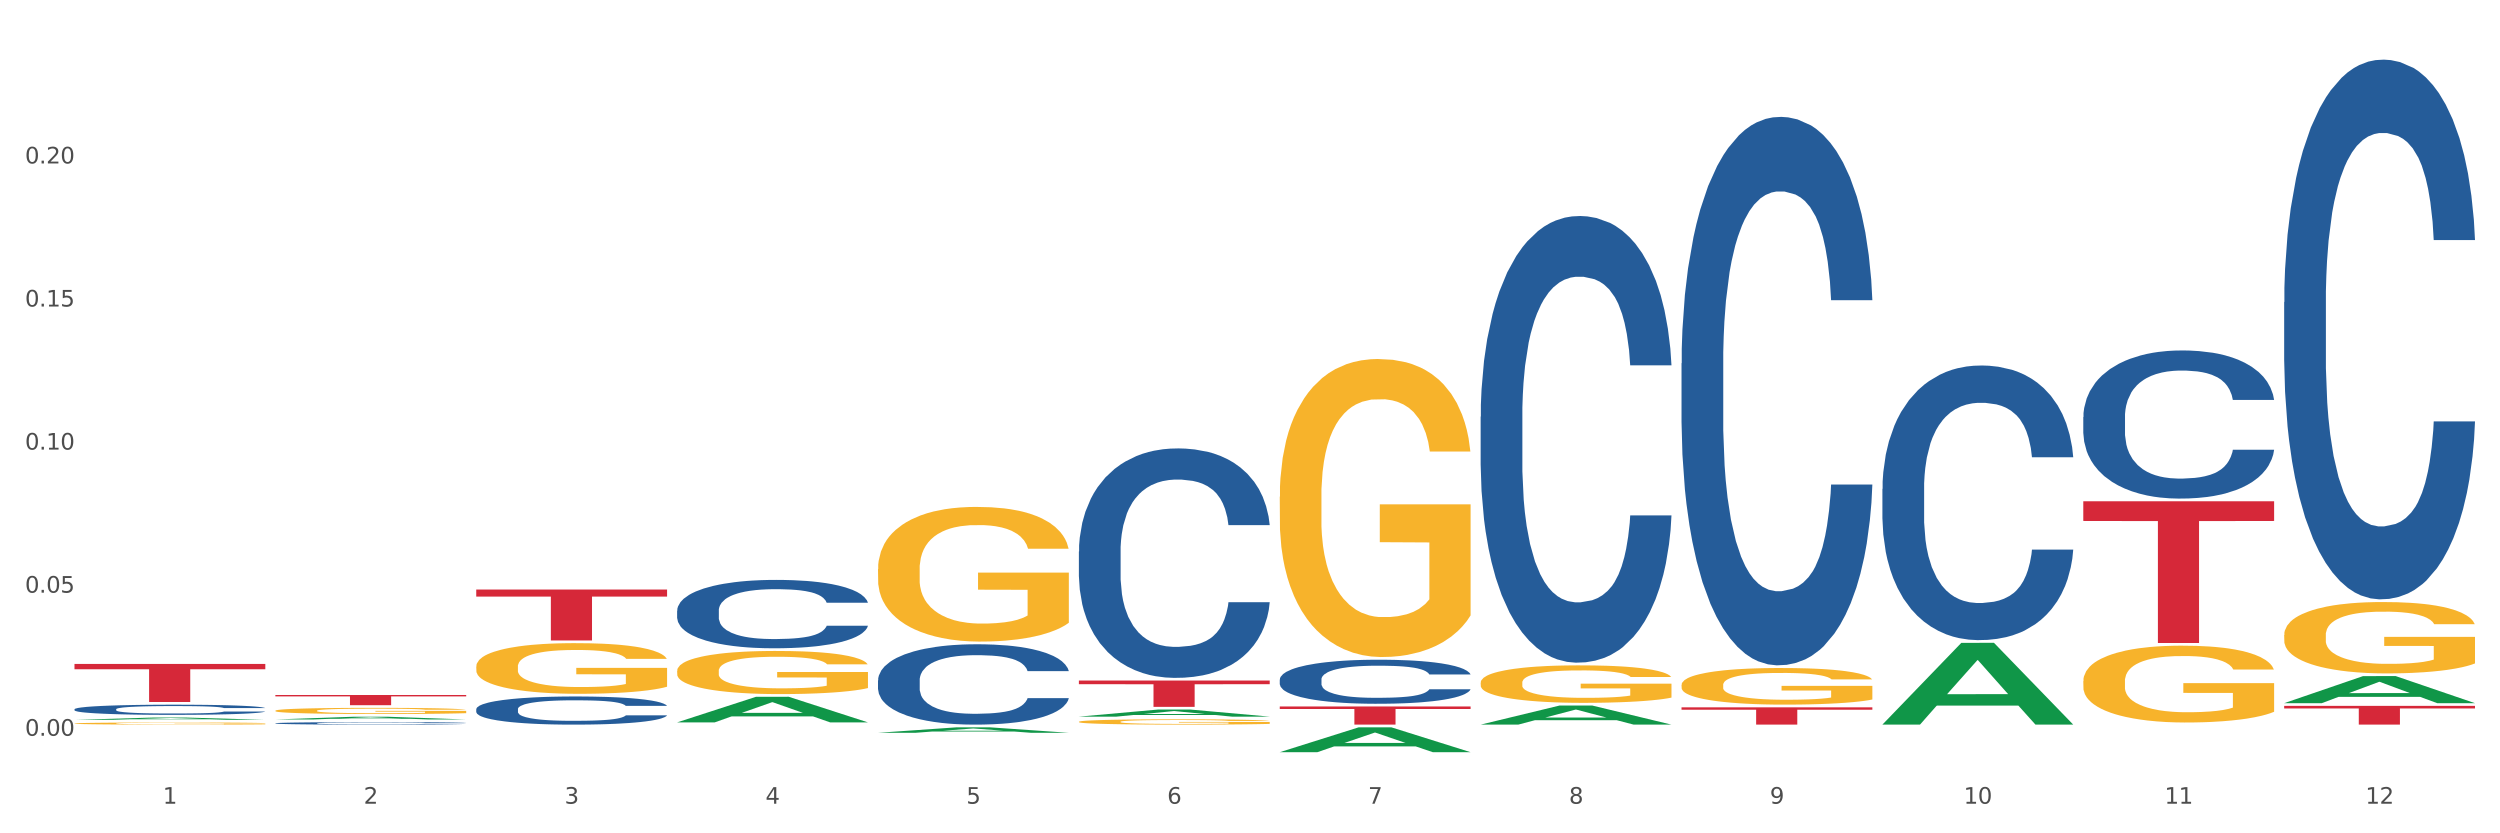<?xml version="1.0" encoding="utf-8" standalone="no"?>
<!DOCTYPE svg PUBLIC "-//W3C//DTD SVG 1.1//EN"
  "http://www.w3.org/Graphics/SVG/1.1/DTD/svg11.dtd">
<svg xmlns:xlink="http://www.w3.org/1999/xlink" width="1080pt" height="360pt" viewBox="0 0 1080 360" xmlns="http://www.w3.org/2000/svg" version="1.1">
 <rect x="0" y="0" width="1080" height="360" fill="#333333" stroke="none"/>
 <defs>
  <style type="text/css">*{stroke-linejoin: round; stroke-linecap: butt}</style>
 </defs>
 <g id="figure_1">
  <g id="patch_1">
   <path d="M 0 360 
L 1080 360 
L 1080 0 
L 0 0 
z
" style="fill: #ffffff; stroke: #ffffff; stroke-linejoin: miter"/>
  </g>
  <g id="axes_1">
   <g id="matplotlib.axis_1">
    <g id="xtick_1">
     <g id="text_1">
      <!-- 1 -->
      <g style="fill: #4d4d4d" transform="translate(70.342 347.204) scale(0.096 -0.096)">
       <defs>
        <path id="DejaVuSans-31" d="M 794 531 
L 1825 531 
L 1825 4091 
L 703 3866 
L 703 4441 
L 1819 4666 
L 2450 4666 
L 2450 531 
L 3481 531 
L 3481 0 
L 794 0 
L 794 531 
z
" transform="scale(0.016)"/>
       </defs>
       <use xlink:href="#DejaVuSans-31"/>
      </g>
     </g>
    </g>
    <g id="xtick_2">
     <g id="text_2">
      <!-- 2 -->
      <g style="fill: #4d4d4d" transform="translate(157.122 347.204) scale(0.096 -0.096)">
       <defs>
        <path id="DejaVuSans-32" d="M 1228 531 
L 3431 531 
L 3431 0 
L 469 0 
L 469 531 
Q 828 903 1448 1529 
Q 2069 2156 2228 2338 
Q 2531 2678 2651 2914 
Q 2772 3150 2772 3378 
Q 2772 3750 2511 3984 
Q 2250 4219 1831 4219 
Q 1534 4219 1204 4116 
Q 875 4013 500 3803 
L 500 4441 
Q 881 4594 1212 4672 
Q 1544 4750 1819 4750 
Q 2544 4750 2975 4387 
Q 3406 4025 3406 3419 
Q 3406 3131 3298 2873 
Q 3191 2616 2906 2266 
Q 2828 2175 2409 1742 
Q 1991 1309 1228 531 
z
" transform="scale(0.016)"/>
       </defs>
       <use xlink:href="#DejaVuSans-32"/>
      </g>
     </g>
    </g>
    <g id="xtick_3">
     <g id="text_3">
      <!-- 3 -->
      <g style="fill: #4d4d4d" transform="translate(243.902 347.204) scale(0.096 -0.096)">
       <defs>
        <path id="DejaVuSans-33" d="M 2597 2516 
Q 3050 2419 3304 2112 
Q 3559 1806 3559 1356 
Q 3559 666 3084 287 
Q 2609 -91 1734 -91 
Q 1441 -91 1130 -33 
Q 819 25 488 141 
L 488 750 
Q 750 597 1062 519 
Q 1375 441 1716 441 
Q 2309 441 2620 675 
Q 2931 909 2931 1356 
Q 2931 1769 2642 2001 
Q 2353 2234 1838 2234 
L 1294 2234 
L 1294 2753 
L 1863 2753 
Q 2328 2753 2575 2939 
Q 2822 3125 2822 3475 
Q 2822 3834 2567 4026 
Q 2313 4219 1838 4219 
Q 1578 4219 1281 4162 
Q 984 4106 628 3988 
L 628 4550 
Q 988 4650 1302 4700 
Q 1616 4750 1894 4750 
Q 2613 4750 3031 4423 
Q 3450 4097 3450 3541 
Q 3450 3153 3228 2886 
Q 3006 2619 2597 2516 
z
" transform="scale(0.016)"/>
       </defs>
       <use xlink:href="#DejaVuSans-33"/>
      </g>
     </g>
    </g>
    <g id="xtick_4">
     <g id="text_4">
      <!-- 4 -->
      <g style="fill: #4d4d4d" transform="translate(330.683 347.204) scale(0.096 -0.096)">
       <defs>
        <path id="DejaVuSans-34" d="M 2419 4116 
L 825 1625 
L 2419 1625 
L 2419 4116 
z
M 2253 4666 
L 3047 4666 
L 3047 1625 
L 3713 1625 
L 3713 1100 
L 3047 1100 
L 3047 0 
L 2419 0 
L 2419 1100 
L 313 1100 
L 313 1709 
L 2253 4666 
z
" transform="scale(0.016)"/>
       </defs>
       <use xlink:href="#DejaVuSans-34"/>
      </g>
     </g>
    </g>
    <g id="xtick_5">
     <g id="text_5">
      <!-- 5 -->
      <g style="fill: #4d4d4d" transform="translate(417.463 347.204) scale(0.096 -0.096)">
       <defs>
        <path id="DejaVuSans-35" d="M 691 4666 
L 3169 4666 
L 3169 4134 
L 1269 4134 
L 1269 2991 
Q 1406 3038 1543 3061 
Q 1681 3084 1819 3084 
Q 2600 3084 3056 2656 
Q 3513 2228 3513 1497 
Q 3513 744 3044 326 
Q 2575 -91 1722 -91 
Q 1428 -91 1123 -41 
Q 819 9 494 109 
L 494 744 
Q 775 591 1075 516 
Q 1375 441 1709 441 
Q 2250 441 2565 725 
Q 2881 1009 2881 1497 
Q 2881 1984 2565 2268 
Q 2250 2553 1709 2553 
Q 1456 2553 1204 2497 
Q 953 2441 691 2322 
L 691 4666 
z
" transform="scale(0.016)"/>
       </defs>
       <use xlink:href="#DejaVuSans-35"/>
      </g>
     </g>
    </g>
    <g id="xtick_6">
     <g id="text_6">
      <!-- 6 -->
      <g style="fill: #4d4d4d" transform="translate(504.243 347.204) scale(0.096 -0.096)">
       <defs>
        <path id="DejaVuSans-36" d="M 2113 2584 
Q 1688 2584 1439 2293 
Q 1191 2003 1191 1497 
Q 1191 994 1439 701 
Q 1688 409 2113 409 
Q 2538 409 2786 701 
Q 3034 994 3034 1497 
Q 3034 2003 2786 2293 
Q 2538 2584 2113 2584 
z
M 3366 4563 
L 3366 3988 
Q 3128 4100 2886 4159 
Q 2644 4219 2406 4219 
Q 1781 4219 1451 3797 
Q 1122 3375 1075 2522 
Q 1259 2794 1537 2939 
Q 1816 3084 2150 3084 
Q 2853 3084 3261 2657 
Q 3669 2231 3669 1497 
Q 3669 778 3244 343 
Q 2819 -91 2113 -91 
Q 1303 -91 875 529 
Q 447 1150 447 2328 
Q 447 3434 972 4092 
Q 1497 4750 2381 4750 
Q 2619 4750 2861 4703 
Q 3103 4656 3366 4563 
z
" transform="scale(0.016)"/>
       </defs>
       <use xlink:href="#DejaVuSans-36"/>
      </g>
     </g>
    </g>
    <g id="xtick_7">
     <g id="text_7">
      <!-- 7 -->
      <g style="fill: #4d4d4d" transform="translate(591.024 347.204) scale(0.096 -0.096)">
       <defs>
        <path id="DejaVuSans-37" d="M 525 4666 
L 3525 4666 
L 3525 4397 
L 1831 0 
L 1172 0 
L 2766 4134 
L 525 4134 
L 525 4666 
z
" transform="scale(0.016)"/>
       </defs>
       <use xlink:href="#DejaVuSans-37"/>
      </g>
     </g>
    </g>
    <g id="xtick_8">
     <g id="text_8">
      <!-- 8 -->
      <g style="fill: #4d4d4d" transform="translate(677.804 347.204) scale(0.096 -0.096)">
       <defs>
        <path id="DejaVuSans-38" d="M 2034 2216 
Q 1584 2216 1326 1975 
Q 1069 1734 1069 1313 
Q 1069 891 1326 650 
Q 1584 409 2034 409 
Q 2484 409 2743 651 
Q 3003 894 3003 1313 
Q 3003 1734 2745 1975 
Q 2488 2216 2034 2216 
z
M 1403 2484 
Q 997 2584 770 2862 
Q 544 3141 544 3541 
Q 544 4100 942 4425 
Q 1341 4750 2034 4750 
Q 2731 4750 3128 4425 
Q 3525 4100 3525 3541 
Q 3525 3141 3298 2862 
Q 3072 2584 2669 2484 
Q 3125 2378 3379 2068 
Q 3634 1759 3634 1313 
Q 3634 634 3220 271 
Q 2806 -91 2034 -91 
Q 1263 -91 848 271 
Q 434 634 434 1313 
Q 434 1759 690 2068 
Q 947 2378 1403 2484 
z
M 1172 3481 
Q 1172 3119 1398 2916 
Q 1625 2713 2034 2713 
Q 2441 2713 2670 2916 
Q 2900 3119 2900 3481 
Q 2900 3844 2670 4047 
Q 2441 4250 2034 4250 
Q 1625 4250 1398 4047 
Q 1172 3844 1172 3481 
z
" transform="scale(0.016)"/>
       </defs>
       <use xlink:href="#DejaVuSans-38"/>
      </g>
     </g>
    </g>
    <g id="xtick_9">
     <g id="text_9">
      <!-- 9 -->
      <g style="fill: #4d4d4d" transform="translate(764.584 347.204) scale(0.096 -0.096)">
       <defs>
        <path id="DejaVuSans-39" d="M 703 97 
L 703 672 
Q 941 559 1184 500 
Q 1428 441 1663 441 
Q 2288 441 2617 861 
Q 2947 1281 2994 2138 
Q 2813 1869 2534 1725 
Q 2256 1581 1919 1581 
Q 1219 1581 811 2004 
Q 403 2428 403 3163 
Q 403 3881 828 4315 
Q 1253 4750 1959 4750 
Q 2769 4750 3195 4129 
Q 3622 3509 3622 2328 
Q 3622 1225 3098 567 
Q 2575 -91 1691 -91 
Q 1453 -91 1209 -44 
Q 966 3 703 97 
z
M 1959 2075 
Q 2384 2075 2632 2365 
Q 2881 2656 2881 3163 
Q 2881 3666 2632 3958 
Q 2384 4250 1959 4250 
Q 1534 4250 1286 3958 
Q 1038 3666 1038 3163 
Q 1038 2656 1286 2365 
Q 1534 2075 1959 2075 
z
" transform="scale(0.016)"/>
       </defs>
       <use xlink:href="#DejaVuSans-39"/>
      </g>
     </g>
    </g>
    <g id="xtick_10">
     <g id="text_10">
      <!-- 10 -->
      <g style="fill: #4d4d4d" transform="translate(848.311 347.204) scale(0.096 -0.096)">
       <defs>
        <path id="DejaVuSans-30" d="M 2034 4250 
Q 1547 4250 1301 3770 
Q 1056 3291 1056 2328 
Q 1056 1369 1301 889 
Q 1547 409 2034 409 
Q 2525 409 2770 889 
Q 3016 1369 3016 2328 
Q 3016 3291 2770 3770 
Q 2525 4250 2034 4250 
z
M 2034 4750 
Q 2819 4750 3233 4129 
Q 3647 3509 3647 2328 
Q 3647 1150 3233 529 
Q 2819 -91 2034 -91 
Q 1250 -91 836 529 
Q 422 1150 422 2328 
Q 422 3509 836 4129 
Q 1250 4750 2034 4750 
z
" transform="scale(0.016)"/>
       </defs>
       <use xlink:href="#DejaVuSans-31"/>
       <use xlink:href="#DejaVuSans-30" transform="translate(63.623 0)"/>
      </g>
     </g>
    </g>
    <g id="xtick_11">
     <g id="text_11">
      <!-- 11 -->
      <g style="fill: #4d4d4d" transform="translate(935.091 347.204) scale(0.096 -0.096)">
       <use xlink:href="#DejaVuSans-31"/>
       <use xlink:href="#DejaVuSans-31" transform="translate(63.623 0)"/>
      </g>
     </g>
    </g>
    <g id="xtick_12">
     <g id="text_12">
      <!-- 12 -->
      <g style="fill: #4d4d4d" transform="translate(1021.871 347.204) scale(0.096 -0.096)">
       <use xlink:href="#DejaVuSans-31"/>
       <use xlink:href="#DejaVuSans-32" transform="translate(63.623 0)"/>
      </g>
     </g>
    </g>
    <g id="xtick_13"/>
    <g id="xtick_14"/>
    <g id="xtick_15"/>
    <g id="xtick_16"/>
    <g id="xtick_17"/>
    <g id="xtick_18"/>
    <g id="xtick_19"/>
    <g id="xtick_20"/>
    <g id="xtick_21"/>
    <g id="xtick_22"/>
    <g id="xtick_23"/>
   </g>
   <g id="matplotlib.axis_2">
    <g id="ytick_1">
     <g id="text_13">
      <!-- 0.00 -->
      <g style="fill: #4d4d4d" transform="translate(10.8 317.841) scale(0.096 -0.096)">
       <defs>
        <path id="DejaVuSans-2e" d="M 684 794 
L 1344 794 
L 1344 0 
L 684 0 
L 684 794 
z
" transform="scale(0.016)"/>
       </defs>
       <use xlink:href="#DejaVuSans-30"/>
       <use xlink:href="#DejaVuSans-2e" transform="translate(63.623 0)"/>
       <use xlink:href="#DejaVuSans-30" transform="translate(95.41 0)"/>
       <use xlink:href="#DejaVuSans-30" transform="translate(159.033 0)"/>
      </g>
     </g>
    </g>
    <g id="ytick_2">
     <g id="text_14">
      <!-- 0.05 -->
      <g style="fill: #4d4d4d" transform="translate(10.8 256.035) scale(0.096 -0.096)">
       <use xlink:href="#DejaVuSans-30"/>
       <use xlink:href="#DejaVuSans-2e" transform="translate(63.623 0)"/>
       <use xlink:href="#DejaVuSans-30" transform="translate(95.41 0)"/>
       <use xlink:href="#DejaVuSans-35" transform="translate(159.033 0)"/>
      </g>
     </g>
    </g>
    <g id="ytick_3">
     <g id="text_15">
      <!-- 0.10 -->
      <g style="fill: #4d4d4d" transform="translate(10.8 194.229) scale(0.096 -0.096)">
       <use xlink:href="#DejaVuSans-30"/>
       <use xlink:href="#DejaVuSans-2e" transform="translate(63.623 0)"/>
       <use xlink:href="#DejaVuSans-31" transform="translate(95.41 0)"/>
       <use xlink:href="#DejaVuSans-30" transform="translate(159.033 0)"/>
      </g>
     </g>
    </g>
    <g id="ytick_4">
     <g id="text_16">
      <!-- 0.15 -->
      <g style="fill: #4d4d4d" transform="translate(10.8 132.424) scale(0.096 -0.096)">
       <use xlink:href="#DejaVuSans-30"/>
       <use xlink:href="#DejaVuSans-2e" transform="translate(63.623 0)"/>
       <use xlink:href="#DejaVuSans-31" transform="translate(95.41 0)"/>
       <use xlink:href="#DejaVuSans-35" transform="translate(159.033 0)"/>
      </g>
     </g>
    </g>
    <g id="ytick_5">
     <g id="text_17">
      <!-- 0.20 -->
      <g style="fill: #4d4d4d" transform="translate(10.8 70.618) scale(0.096 -0.096)">
       <use xlink:href="#DejaVuSans-30"/>
       <use xlink:href="#DejaVuSans-2e" transform="translate(63.623 0)"/>
       <use xlink:href="#DejaVuSans-32" transform="translate(95.41 0)"/>
       <use xlink:href="#DejaVuSans-30" transform="translate(159.033 0)"/>
      </g>
     </g>
    </g>
    <g id="ytick_6"/>
    <g id="ytick_7"/>
    <g id="ytick_8"/>
    <g id="ytick_9"/>
    <g id="ytick_10"/>
   </g>
   <g id="PolyCollection_1">
    <path d="M 32.175 310.965 
L 32.26 310.965 
L 66.256 309.976 
L 80.365 309.975 
L 114.616 310.967 
L 98.298 310.967 
L 90.904 310.736 
L 55.803 310.736 
L 55.548 310.74 
L 48.408 310.967 
L 32.175 310.967 
L 32.175 310.965 
L 60.222 310.598 
L 86.484 310.597 
L 73.481 310.186 
L 73.311 310.184 
L 73.141 310.187 
L 60.137 310.597 
L 60.222 310.598 
L 32.175 310.965 
z
" clip-path="url(#p015496f3b0)" style="fill: #109648"/>
    <path d="M 726.418 305.555 
L 808.859 305.555 
L 808.859 306.595 
L 776.429 306.602 
L 776.429 313.04 
L 758.652 313.04 
L 758.652 306.602 
L 726.418 306.595 
L 726.418 305.562 
L 726.418 305.555 
z
" clip-path="url(#p015496f3b0)" style="fill: #d62839"/>
    <path d="M 552.857 305.184 
L 635.298 305.184 
L 635.298 306.276 
L 602.869 306.283 
L 602.869 313.04 
L 585.091 313.04 
L 585.091 306.283 
L 552.857 306.276 
L 552.857 305.191 
L 552.857 305.184 
z
" clip-path="url(#p015496f3b0)" style="fill: #d62839"/>
    <path d="M 466.077 294.001 
L 548.518 294.001 
L 548.518 295.582 
L 516.088 295.592 
L 516.088 305.377 
L 498.311 305.377 
L 498.311 295.592 
L 466.077 295.582 
L 466.077 294.011 
L 466.077 294.001 
z
" clip-path="url(#p015496f3b0)" style="fill: #d62839"/>
    <path d="M 205.736 254.664 
L 288.177 254.664 
L 288.177 257.725 
L 255.747 257.745 
L 255.747 276.686 
L 237.97 276.686 
L 237.97 257.745 
L 205.736 257.725 
L 205.736 254.685 
L 205.736 254.664 
z
" clip-path="url(#p015496f3b0)" style="fill: #d62839"/>
    <path d="M 118.955 300.231 
L 201.397 300.231 
L 201.397 300.843 
L 168.967 300.848 
L 168.967 304.636 
L 151.189 304.636 
L 151.189 300.848 
L 118.955 300.843 
L 118.955 300.236 
L 118.955 300.231 
z
" clip-path="url(#p015496f3b0)" style="fill: #d62839"/>
    <path d="M 32.175 286.832 
L 114.616 286.832 
L 114.616 289.117 
L 82.187 289.132 
L 82.187 303.272 
L 64.409 303.272 
L 64.409 289.132 
L 32.175 289.117 
L 32.175 286.848 
L 32.175 286.832 
z
" clip-path="url(#p015496f3b0)" style="fill: #d62839"/>
    <path d="M 32.175 306.401 
L 32.272 306.397 
L 32.272 306.284 
L 32.565 306.132 
L 33.637 305.851 
L 35.001 305.638 
L 37.34 305.389 
L 38.607 305.285 
L 40.263 305.169 
L 43.674 304.98 
L 47.572 304.819 
L 50.3 304.731 
L 52.347 304.675 
L 56.927 304.575 
L 59.558 304.53 
L 62.287 304.494 
L 64.625 304.47 
L 68.523 304.442 
L 71.642 304.43 
L 75.247 304.426 
L 78.268 304.43 
L 82.263 304.446 
L 88.11 304.494 
L 90.352 304.522 
L 93.373 304.57 
L 96.491 304.635 
L 99.025 304.699 
L 101.948 304.791 
L 104.969 304.912 
L 107.892 305.064 
L 109.939 305.205 
L 111.595 305.353 
L 113.057 305.534 
L 114.129 305.73 
L 114.616 305.895 
L 96.783 305.895 
L 96.296 305.746 
L 95.322 305.586 
L 94.347 305.478 
L 93.275 305.389 
L 91.619 305.289 
L 90.157 305.225 
L 87.721 305.148 
L 85.479 305.1 
L 83.628 305.072 
L 81.386 305.048 
L 76.611 305.024 
L 73.201 305.024 
L 71.057 305.032 
L 68.426 305.052 
L 66.184 305.08 
L 63.553 305.128 
L 61.507 305.181 
L 59.461 305.249 
L 58.291 305.297 
L 56.537 305.385 
L 55.368 305.457 
L 53.809 305.582 
L 52.932 305.67 
L 51.372 305.899 
L 50.69 306.068 
L 50.398 306.184 
L 50.203 306.312 
L 50.203 306.939 
L 50.788 307.219 
L 51.275 307.34 
L 52.054 307.476 
L 53.516 307.653 
L 55.66 307.826 
L 57.901 307.95 
L 59.753 308.026 
L 61.507 308.082 
L 63.261 308.127 
L 65.405 308.167 
L 67.159 308.191 
L 69.79 308.215 
L 72.908 308.227 
L 75.345 308.227 
L 80.314 308.207 
L 82.556 308.187 
L 84.7 308.159 
L 87.038 308.114 
L 88.89 308.066 
L 89.962 308.03 
L 91.716 307.954 
L 93.08 307.874 
L 94.25 307.781 
L 95.029 307.701 
L 95.906 307.581 
L 96.588 307.444 
L 96.783 307.372 
L 114.616 307.372 
L 114.227 307.516 
L 113.544 307.657 
L 112.18 307.846 
L 111.108 307.954 
L 109.452 308.086 
L 107.697 308.199 
L 105.261 308.323 
L 103.02 308.416 
L 100.681 308.496 
L 98.148 308.568 
L 93.567 308.668 
L 91.911 308.696 
L 88.403 308.745 
L 85.674 308.773 
L 81.679 308.801 
L 77.586 308.817 
L 73.298 308.821 
L 69.498 308.813 
L 65.307 308.789 
L 62.676 308.765 
L 59.753 308.729 
L 56.342 308.672 
L 53.126 308.604 
L 50.105 308.524 
L 47.279 308.432 
L 44.648 308.327 
L 41.238 308.155 
L 38.704 307.986 
L 36.853 307.83 
L 35.586 307.697 
L 34.319 307.529 
L 33.637 307.412 
L 32.565 307.131 
L 32.175 306.87 
L 32.175 306.401 
z
" clip-path="url(#p015496f3b0)" style="fill: #255c99"/>
    <path d="M 118.955 312.448 
L 119.053 312.447 
L 119.053 312.42 
L 119.345 312.382 
L 120.417 312.314 
L 121.781 312.262 
L 124.12 312.201 
L 125.387 312.175 
L 127.044 312.147 
L 130.454 312.101 
L 134.352 312.061 
L 137.081 312.04 
L 139.127 312.026 
L 143.707 312.002 
L 146.338 311.991 
L 149.067 311.982 
L 151.406 311.976 
L 155.304 311.969 
L 158.422 311.966 
L 162.028 311.965 
L 165.048 311.966 
L 169.044 311.97 
L 174.891 311.982 
L 177.132 311.989 
L 180.153 312.001 
L 183.271 312.016 
L 185.805 312.032 
L 188.728 312.055 
L 191.749 312.084 
L 194.673 312.121 
L 196.719 312.156 
L 198.376 312.192 
L 199.837 312.236 
L 200.909 312.284 
L 201.397 312.325 
L 183.564 312.325 
L 183.076 312.288 
L 182.102 312.249 
L 181.127 312.222 
L 180.055 312.201 
L 178.399 312.176 
L 176.937 312.161 
L 174.501 312.142 
L 172.26 312.13 
L 170.408 312.123 
L 168.167 312.117 
L 163.392 312.112 
L 159.981 312.112 
L 157.837 312.113 
L 155.206 312.118 
L 152.965 312.125 
L 150.334 312.137 
L 148.287 312.15 
L 146.241 312.166 
L 145.071 312.178 
L 143.317 312.2 
L 142.148 312.218 
L 140.589 312.248 
L 139.712 312.27 
L 138.153 312.326 
L 137.471 312.367 
L 137.178 312.395 
L 136.983 312.427 
L 136.983 312.58 
L 137.568 312.649 
L 138.055 312.678 
L 138.835 312.711 
L 140.297 312.755 
L 142.44 312.797 
L 144.682 312.827 
L 146.533 312.846 
L 148.287 312.86 
L 150.041 312.87 
L 152.185 312.88 
L 153.939 312.886 
L 156.57 312.892 
L 159.689 312.895 
L 162.125 312.895 
L 167.095 312.89 
L 169.336 312.885 
L 171.48 312.878 
L 173.819 312.867 
L 175.67 312.856 
L 176.742 312.847 
L 178.496 312.828 
L 179.861 312.809 
L 181.03 312.786 
L 181.81 312.766 
L 182.687 312.737 
L 183.369 312.704 
L 183.564 312.686 
L 201.397 312.686 
L 201.007 312.721 
L 200.325 312.756 
L 198.96 312.802 
L 197.889 312.828 
L 196.232 312.861 
L 194.478 312.888 
L 192.042 312.919 
L 189.8 312.941 
L 187.462 312.961 
L 184.928 312.978 
L 180.348 313.003 
L 178.691 313.01 
L 175.183 313.022 
L 172.454 313.028 
L 168.459 313.035 
L 164.366 313.039 
L 160.079 313.04 
L 156.278 313.038 
L 152.088 313.032 
L 149.457 313.026 
L 146.533 313.018 
L 143.123 313.004 
L 139.907 312.987 
L 136.886 312.968 
L 134.06 312.945 
L 131.429 312.919 
L 128.018 312.877 
L 125.484 312.836 
L 123.633 312.798 
L 122.366 312.765 
L 121.099 312.724 
L 120.417 312.696 
L 119.345 312.627 
L 118.955 312.563 
L 118.955 312.448 
z
" clip-path="url(#p015496f3b0)" style="fill: #255c99"/>
    <path d="M 205.736 306.343 
L 205.833 306.332 
L 205.833 306.021 
L 206.125 305.599 
L 207.197 304.821 
L 208.562 304.233 
L 210.9 303.544 
L 212.167 303.255 
L 213.824 302.933 
L 217.235 302.411 
L 221.133 301.967 
L 223.861 301.723 
L 225.907 301.567 
L 230.488 301.29 
L 233.119 301.167 
L 235.847 301.067 
L 238.186 301.001 
L 242.084 300.923 
L 245.202 300.89 
L 248.808 300.879 
L 251.829 300.89 
L 255.824 300.934 
L 261.671 301.067 
L 263.912 301.145 
L 266.933 301.278 
L 270.052 301.456 
L 272.585 301.634 
L 275.509 301.889 
L 278.53 302.222 
L 281.453 302.645 
L 283.499 303.033 
L 285.156 303.444 
L 286.618 303.944 
L 287.69 304.488 
L 288.177 304.944 
L 270.344 304.944 
L 269.857 304.533 
L 268.882 304.088 
L 267.908 303.789 
L 266.836 303.544 
L 265.179 303.266 
L 263.717 303.089 
L 261.281 302.878 
L 259.04 302.744 
L 257.188 302.667 
L 254.947 302.6 
L 250.172 302.533 
L 246.761 302.533 
L 244.618 302.556 
L 241.986 302.611 
L 239.745 302.689 
L 237.114 302.822 
L 235.068 302.967 
L 233.021 303.155 
L 231.852 303.289 
L 230.098 303.533 
L 228.928 303.733 
L 227.369 304.077 
L 226.492 304.322 
L 224.933 304.955 
L 224.251 305.421 
L 223.959 305.743 
L 223.764 306.099 
L 223.764 307.831 
L 224.348 308.609 
L 224.836 308.942 
L 225.615 309.32 
L 227.077 309.808 
L 229.221 310.286 
L 231.462 310.63 
L 233.314 310.841 
L 235.068 310.997 
L 236.822 311.119 
L 238.966 311.23 
L 240.72 311.297 
L 243.351 311.363 
L 246.469 311.396 
L 248.905 311.396 
L 253.875 311.341 
L 256.116 311.285 
L 258.26 311.208 
L 260.599 311.085 
L 262.451 310.952 
L 263.523 310.852 
L 265.277 310.641 
L 266.641 310.419 
L 267.81 310.164 
L 268.59 309.942 
L 269.467 309.608 
L 270.149 309.231 
L 270.344 309.031 
L 288.177 309.031 
L 287.787 309.431 
L 287.105 309.819 
L 285.741 310.341 
L 284.669 310.641 
L 283.012 311.008 
L 281.258 311.319 
L 278.822 311.663 
L 276.581 311.918 
L 274.242 312.141 
L 271.708 312.341 
L 267.128 312.618 
L 265.472 312.696 
L 261.963 312.829 
L 259.235 312.907 
L 255.239 312.985 
L 251.147 313.029 
L 246.859 313.04 
L 243.058 313.018 
L 238.868 312.951 
L 236.237 312.885 
L 233.314 312.785 
L 229.903 312.629 
L 226.687 312.44 
L 223.666 312.218 
L 220.84 311.963 
L 218.209 311.674 
L 214.798 311.197 
L 212.265 310.73 
L 210.413 310.297 
L 209.146 309.93 
L 207.88 309.464 
L 207.197 309.142 
L 206.125 308.364 
L 205.736 307.642 
L 205.736 306.343 
z
" clip-path="url(#p015496f3b0)" style="fill: #255c99"/>
    <path d="M 292.516 263.79 
L 292.613 263.763 
L 292.613 263.008 
L 292.906 261.983 
L 293.978 260.094 
L 295.342 258.664 
L 297.681 256.991 
L 298.948 256.29 
L 300.604 255.507 
L 304.015 254.239 
L 307.913 253.16 
L 310.641 252.566 
L 312.688 252.188 
L 317.268 251.514 
L 319.899 251.217 
L 322.628 250.974 
L 324.966 250.812 
L 328.864 250.624 
L 331.983 250.543 
L 335.588 250.516 
L 338.609 250.543 
L 342.604 250.65 
L 348.451 250.974 
L 350.693 251.163 
L 353.714 251.487 
L 356.832 251.919 
L 359.366 252.35 
L 362.289 252.971 
L 365.31 253.78 
L 368.233 254.806 
L 370.28 255.75 
L 371.936 256.748 
L 373.398 257.962 
L 374.47 259.285 
L 374.957 260.391 
L 357.124 260.391 
L 356.637 259.392 
L 355.663 258.313 
L 354.688 257.585 
L 353.616 256.991 
L 351.96 256.317 
L 350.498 255.885 
L 348.062 255.372 
L 345.82 255.048 
L 343.969 254.86 
L 341.727 254.698 
L 336.952 254.536 
L 333.542 254.536 
L 331.398 254.59 
L 328.767 254.725 
L 326.525 254.914 
L 323.894 255.237 
L 321.848 255.588 
L 319.802 256.047 
L 318.632 256.371 
L 316.878 256.964 
L 315.709 257.45 
L 314.15 258.286 
L 313.273 258.88 
L 311.713 260.418 
L 311.031 261.551 
L 310.739 262.333 
L 310.544 263.197 
L 310.544 267.406 
L 311.129 269.295 
L 311.616 270.104 
L 312.395 271.021 
L 313.857 272.209 
L 316.001 273.369 
L 318.242 274.205 
L 320.094 274.718 
L 321.848 275.096 
L 323.602 275.392 
L 325.746 275.662 
L 327.5 275.824 
L 330.131 275.986 
L 333.249 276.067 
L 335.686 276.067 
L 340.655 275.932 
L 342.897 275.797 
L 345.041 275.608 
L 347.379 275.311 
L 349.231 274.988 
L 350.303 274.745 
L 352.057 274.232 
L 353.421 273.693 
L 354.591 273.072 
L 355.37 272.532 
L 356.247 271.723 
L 356.929 270.806 
L 357.124 270.32 
L 374.957 270.32 
L 374.568 271.291 
L 373.885 272.236 
L 372.521 273.504 
L 371.449 274.232 
L 369.793 275.123 
L 368.038 275.878 
L 365.602 276.714 
L 363.361 277.335 
L 361.022 277.875 
L 358.489 278.36 
L 353.908 279.035 
L 352.252 279.224 
L 348.744 279.548 
L 346.015 279.736 
L 342.02 279.925 
L 337.927 280.033 
L 333.639 280.06 
L 329.839 280.006 
L 325.648 279.844 
L 323.017 279.682 
L 320.094 279.44 
L 316.683 279.062 
L 313.467 278.603 
L 310.447 278.064 
L 307.621 277.443 
L 304.989 276.741 
L 301.579 275.581 
L 299.045 274.448 
L 297.194 273.396 
L 295.927 272.505 
L 294.66 271.372 
L 293.978 270.59 
L 292.906 268.701 
L 292.516 266.947 
L 292.516 263.79 
z
" clip-path="url(#p015496f3b0)" style="fill: #255c99"/>
    <path d="M 379.296 293.921 
L 379.394 293.889 
L 379.394 293.001 
L 379.686 291.796 
L 380.758 289.577 
L 382.122 287.897 
L 384.461 285.931 
L 385.728 285.106 
L 387.385 284.187 
L 390.795 282.697 
L 394.693 281.428 
L 397.422 280.731 
L 399.468 280.287 
L 404.048 279.494 
L 406.679 279.145 
L 409.408 278.86 
L 411.747 278.67 
L 415.645 278.448 
L 418.763 278.353 
L 422.369 278.321 
L 425.389 278.353 
L 429.385 278.48 
L 435.232 278.86 
L 437.473 279.082 
L 440.494 279.462 
L 443.612 279.97 
L 446.146 280.477 
L 449.069 281.206 
L 452.09 282.158 
L 455.014 283.362 
L 457.06 284.472 
L 458.717 285.645 
L 460.178 287.072 
L 461.25 288.626 
L 461.738 289.926 
L 443.905 289.926 
L 443.417 288.753 
L 442.443 287.484 
L 441.468 286.628 
L 440.396 285.931 
L 438.74 285.138 
L 437.278 284.631 
L 434.842 284.028 
L 432.601 283.648 
L 430.749 283.426 
L 428.508 283.236 
L 423.733 283.045 
L 420.322 283.045 
L 418.178 283.109 
L 415.547 283.267 
L 413.306 283.489 
L 410.675 283.87 
L 408.628 284.282 
L 406.582 284.821 
L 405.413 285.201 
L 403.658 285.899 
L 402.489 286.47 
L 400.93 287.453 
L 400.053 288.15 
L 398.494 289.957 
L 397.812 291.289 
L 397.519 292.209 
L 397.324 293.223 
L 397.324 298.17 
L 397.909 300.389 
L 398.396 301.34 
L 399.176 302.418 
L 400.638 303.813 
L 402.781 305.177 
L 405.023 306.16 
L 406.874 306.762 
L 408.628 307.206 
L 410.382 307.555 
L 412.526 307.872 
L 414.28 308.062 
L 416.911 308.252 
L 420.03 308.348 
L 422.466 308.348 
L 427.436 308.189 
L 429.677 308.031 
L 431.821 307.809 
L 434.16 307.46 
L 436.011 307.079 
L 437.083 306.794 
L 438.837 306.192 
L 440.202 305.557 
L 441.371 304.828 
L 442.151 304.194 
L 443.028 303.243 
L 443.71 302.165 
L 443.905 301.594 
L 461.738 301.594 
L 461.348 302.735 
L 460.666 303.845 
L 459.301 305.335 
L 458.23 306.192 
L 456.573 307.238 
L 454.819 308.126 
L 452.383 309.109 
L 450.141 309.838 
L 447.803 310.472 
L 445.269 311.043 
L 440.689 311.835 
L 439.032 312.057 
L 435.524 312.438 
L 432.795 312.66 
L 428.8 312.882 
L 424.707 313.009 
L 420.42 313.04 
L 416.619 312.977 
L 412.429 312.787 
L 409.798 312.596 
L 406.874 312.311 
L 403.464 311.867 
L 400.248 311.328 
L 397.227 310.694 
L 394.401 309.965 
L 391.77 309.14 
L 388.359 307.777 
L 385.825 306.445 
L 383.974 305.209 
L 382.707 304.162 
L 381.44 302.831 
L 380.758 301.911 
L 379.686 299.692 
L 379.296 297.631 
L 379.296 293.921 
z
" clip-path="url(#p015496f3b0)" style="fill: #255c99"/>
    <path d="M 466.077 238.255 
L 466.174 238.164 
L 466.174 235.629 
L 466.466 232.189 
L 467.538 225.851 
L 468.903 221.053 
L 471.241 215.44 
L 472.508 213.086 
L 474.165 210.461 
L 477.576 206.205 
L 481.474 202.584 
L 484.202 200.592 
L 486.248 199.325 
L 490.829 197.061 
L 493.46 196.066 
L 496.188 195.251 
L 498.527 194.708 
L 502.425 194.074 
L 505.543 193.802 
L 509.149 193.712 
L 512.17 193.802 
L 516.165 194.164 
L 522.012 195.251 
L 524.253 195.885 
L 527.274 196.971 
L 530.393 198.419 
L 532.926 199.868 
L 535.85 201.95 
L 538.871 204.666 
L 541.794 208.107 
L 543.84 211.275 
L 545.497 214.625 
L 546.959 218.699 
L 548.031 223.135 
L 548.518 226.847 
L 530.685 226.847 
L 530.198 223.498 
L 529.223 219.876 
L 528.249 217.432 
L 527.177 215.44 
L 525.52 213.177 
L 524.058 211.728 
L 521.622 210.008 
L 519.381 208.921 
L 517.529 208.288 
L 515.288 207.745 
L 510.513 207.201 
L 507.102 207.201 
L 504.959 207.382 
L 502.327 207.835 
L 500.086 208.469 
L 497.455 209.555 
L 495.409 210.732 
L 493.362 212.271 
L 492.193 213.358 
L 490.439 215.349 
L 489.269 216.979 
L 487.71 219.786 
L 486.833 221.777 
L 485.274 226.938 
L 484.592 230.74 
L 484.3 233.366 
L 484.105 236.263 
L 484.105 250.386 
L 484.689 256.724 
L 485.177 259.44 
L 485.956 262.518 
L 487.418 266.501 
L 489.562 270.394 
L 491.803 273.201 
L 493.655 274.921 
L 495.409 276.189 
L 497.163 277.185 
L 499.307 278.09 
L 501.061 278.633 
L 503.692 279.176 
L 506.81 279.448 
L 509.246 279.448 
L 514.216 278.995 
L 516.457 278.543 
L 518.601 277.909 
L 520.94 276.913 
L 522.792 275.827 
L 523.864 275.012 
L 525.618 273.292 
L 526.982 271.481 
L 528.151 269.399 
L 528.931 267.588 
L 529.808 264.872 
L 530.49 261.794 
L 530.685 260.164 
L 548.518 260.164 
L 548.128 263.423 
L 547.446 266.592 
L 546.082 270.847 
L 545.01 273.292 
L 543.353 276.279 
L 541.599 278.814 
L 539.163 281.621 
L 536.922 283.703 
L 534.583 285.514 
L 532.049 287.143 
L 527.469 289.407 
L 525.813 290.04 
L 522.304 291.127 
L 519.576 291.761 
L 515.58 292.394 
L 511.488 292.757 
L 507.2 292.847 
L 503.399 292.666 
L 499.209 292.123 
L 496.578 291.58 
L 493.655 290.765 
L 490.244 289.497 
L 487.028 287.958 
L 484.007 286.148 
L 481.181 284.065 
L 478.55 281.711 
L 475.139 277.818 
L 472.606 274.016 
L 470.754 270.485 
L 469.487 267.497 
L 468.221 263.695 
L 467.538 261.069 
L 466.466 254.732 
L 466.077 248.847 
L 466.077 238.255 
z
" clip-path="url(#p015496f3b0)" style="fill: #255c99"/>
    <path d="M 552.857 293.548 
L 552.954 293.53 
L 552.954 293.044 
L 553.247 292.383 
L 554.319 291.166 
L 555.683 290.245 
L 558.022 289.167 
L 559.289 288.715 
L 560.945 288.211 
L 564.356 287.394 
L 568.254 286.699 
L 570.982 286.316 
L 573.029 286.073 
L 577.609 285.638 
L 580.24 285.447 
L 582.969 285.291 
L 585.307 285.186 
L 589.205 285.065 
L 592.324 285.013 
L 595.929 284.995 
L 598.95 285.013 
L 602.945 285.082 
L 608.792 285.291 
L 611.034 285.412 
L 614.055 285.621 
L 617.173 285.899 
L 619.707 286.177 
L 622.63 286.577 
L 625.651 287.099 
L 628.574 287.759 
L 630.621 288.368 
L 632.277 289.011 
L 633.739 289.793 
L 634.811 290.645 
L 635.298 291.358 
L 617.465 291.358 
L 616.978 290.714 
L 616.004 290.019 
L 615.029 289.55 
L 613.957 289.167 
L 612.301 288.733 
L 610.839 288.454 
L 608.403 288.124 
L 606.161 287.916 
L 604.31 287.794 
L 602.068 287.69 
L 597.293 287.585 
L 593.883 287.585 
L 591.739 287.62 
L 589.108 287.707 
L 586.866 287.829 
L 584.235 288.037 
L 582.189 288.263 
L 580.143 288.559 
L 578.973 288.767 
L 577.219 289.15 
L 576.05 289.463 
L 574.491 290.002 
L 573.614 290.384 
L 572.054 291.375 
L 571.372 292.105 
L 571.08 292.609 
L 570.885 293.165 
L 570.885 295.877 
L 571.47 297.094 
L 571.957 297.616 
L 572.736 298.207 
L 574.198 298.971 
L 576.342 299.719 
L 578.583 300.258 
L 580.435 300.588 
L 582.189 300.831 
L 583.943 301.023 
L 586.087 301.197 
L 587.841 301.301 
L 590.472 301.405 
L 593.59 301.457 
L 596.027 301.457 
L 600.997 301.37 
L 603.238 301.283 
L 605.382 301.162 
L 607.72 300.971 
L 609.572 300.762 
L 610.644 300.605 
L 612.398 300.275 
L 613.762 299.928 
L 614.932 299.528 
L 615.711 299.18 
L 616.588 298.659 
L 617.27 298.068 
L 617.465 297.755 
L 635.298 297.755 
L 634.909 298.38 
L 634.226 298.989 
L 632.862 299.806 
L 631.79 300.275 
L 630.134 300.849 
L 628.379 301.336 
L 625.943 301.874 
L 623.702 302.274 
L 621.363 302.622 
L 618.83 302.935 
L 614.249 303.369 
L 612.593 303.491 
L 609.085 303.7 
L 606.356 303.821 
L 602.361 303.943 
L 598.268 304.013 
L 593.98 304.03 
L 590.18 303.995 
L 585.989 303.891 
L 583.358 303.787 
L 580.435 303.63 
L 577.024 303.387 
L 573.808 303.091 
L 570.788 302.744 
L 567.962 302.344 
L 565.33 301.892 
L 561.92 301.144 
L 559.386 300.414 
L 557.535 299.736 
L 556.268 299.163 
L 555.001 298.433 
L 554.319 297.928 
L 553.247 296.712 
L 552.857 295.582 
L 552.857 293.548 
z
" clip-path="url(#p015496f3b0)" style="fill: #255c99"/>
    <path d="M 899.978 216.547 
L 982.42 216.547 
L 982.42 225.056 
L 949.99 225.114 
L 949.99 277.777 
L 932.213 277.777 
L 932.213 225.114 
L 899.978 225.056 
L 899.978 216.605 
L 899.978 216.547 
z
" clip-path="url(#p015496f3b0)" style="fill: #d62839"/>
    <path d="M 639.637 180.015 
L 639.735 179.838 
L 639.735 174.904 
L 640.027 168.207 
L 641.099 155.871 
L 642.463 146.531 
L 644.802 135.605 
L 646.069 131.023 
L 647.726 125.913 
L 651.136 117.63 
L 655.034 110.581 
L 657.763 106.704 
L 659.809 104.237 
L 664.389 99.831 
L 667.02 97.893 
L 669.749 96.307 
L 672.088 95.249 
L 675.986 94.016 
L 679.104 93.487 
L 682.71 93.311 
L 685.73 93.487 
L 689.726 94.192 
L 695.573 96.307 
L 697.814 97.54 
L 700.835 99.655 
L 703.953 102.475 
L 706.487 105.294 
L 709.41 109.347 
L 712.431 114.634 
L 715.355 121.331 
L 717.401 127.499 
L 719.058 134.019 
L 720.519 141.949 
L 721.591 150.585 
L 722.079 157.81 
L 704.246 157.81 
L 703.758 151.29 
L 702.784 144.24 
L 701.809 139.482 
L 700.737 135.605 
L 699.081 131.2 
L 697.619 128.38 
L 695.183 125.032 
L 692.942 122.917 
L 691.09 121.683 
L 688.849 120.626 
L 684.074 119.569 
L 680.663 119.569 
L 678.519 119.921 
L 675.888 120.802 
L 673.647 122.036 
L 671.016 124.15 
L 668.969 126.441 
L 666.923 129.437 
L 665.754 131.552 
L 663.999 135.429 
L 662.83 138.601 
L 661.271 144.064 
L 660.394 147.941 
L 658.835 157.986 
L 658.153 165.388 
L 657.86 170.498 
L 657.665 176.138 
L 657.665 203.629 
L 658.25 215.965 
L 658.737 221.252 
L 659.517 227.244 
L 660.979 234.998 
L 663.122 242.575 
L 665.364 248.038 
L 667.215 251.387 
L 668.969 253.854 
L 670.723 255.792 
L 672.867 257.555 
L 674.621 258.612 
L 677.252 259.669 
L 680.371 260.198 
L 682.807 260.198 
L 687.777 259.317 
L 690.018 258.436 
L 692.162 257.202 
L 694.501 255.264 
L 696.352 253.149 
L 697.424 251.563 
L 699.178 248.215 
L 700.543 244.69 
L 701.712 240.637 
L 702.492 237.112 
L 703.369 231.825 
L 704.051 225.834 
L 704.246 222.662 
L 722.079 222.662 
L 721.689 229.006 
L 721.007 235.174 
L 719.642 243.457 
L 718.571 248.215 
L 716.914 254.03 
L 715.16 258.965 
L 712.724 264.428 
L 710.482 268.481 
L 708.144 272.005 
L 705.61 275.177 
L 701.03 279.583 
L 699.373 280.817 
L 695.865 282.931 
L 693.136 284.165 
L 689.141 285.399 
L 685.048 286.104 
L 680.761 286.28 
L 676.96 285.927 
L 672.77 284.87 
L 670.139 283.813 
L 667.215 282.227 
L 663.805 279.759 
L 660.589 276.763 
L 657.568 273.239 
L 654.742 269.186 
L 652.111 264.604 
L 648.7 257.026 
L 646.166 249.624 
L 644.315 242.752 
L 643.048 236.936 
L 641.781 229.535 
L 641.099 224.424 
L 640.027 212.088 
L 639.637 200.633 
L 639.637 180.015 
z
" clip-path="url(#p015496f3b0)" style="fill: #255c99"/>
    <path d="M 813.198 211.2 
L 813.295 211.092 
L 813.295 208.058 
L 813.588 203.941 
L 814.66 196.356 
L 816.024 190.613 
L 818.363 183.896 
L 819.63 181.078 
L 821.286 177.936 
L 824.697 172.844 
L 828.595 168.51 
L 831.323 166.126 
L 833.37 164.609 
L 837.95 161.9 
L 840.581 160.708 
L 843.31 159.733 
L 845.648 159.083 
L 849.546 158.325 
L 852.665 158 
L 856.27 157.891 
L 859.291 158 
L 863.286 158.433 
L 869.133 159.733 
L 871.375 160.492 
L 874.396 161.792 
L 877.514 163.526 
L 880.048 165.259 
L 882.971 167.751 
L 885.992 171.002 
L 888.915 175.119 
L 890.962 178.911 
L 892.618 182.92 
L 894.08 187.796 
L 895.152 193.105 
L 895.639 197.548 
L 877.806 197.548 
L 877.319 193.539 
L 876.345 189.205 
L 875.37 186.279 
L 874.298 183.896 
L 872.642 181.187 
L 871.18 179.453 
L 868.744 177.395 
L 866.502 176.094 
L 864.651 175.336 
L 862.409 174.686 
L 857.634 174.036 
L 854.224 174.036 
L 852.08 174.252 
L 849.449 174.794 
L 847.207 175.553 
L 844.576 176.853 
L 842.53 178.261 
L 840.484 180.103 
L 839.314 181.404 
L 837.56 183.787 
L 836.391 185.738 
L 834.832 189.096 
L 833.955 191.48 
L 832.395 197.656 
L 831.713 202.207 
L 831.421 205.349 
L 831.226 208.816 
L 831.226 225.719 
L 831.811 233.304 
L 832.298 236.554 
L 833.077 240.238 
L 834.539 245.005 
L 836.683 249.665 
L 838.924 253.023 
L 840.776 255.082 
L 842.53 256.599 
L 844.284 257.791 
L 846.428 258.874 
L 848.182 259.525 
L 850.813 260.175 
L 853.931 260.5 
L 856.368 260.5 
L 861.338 259.958 
L 863.579 259.416 
L 865.723 258.658 
L 868.061 257.466 
L 869.913 256.166 
L 870.985 255.19 
L 872.739 253.132 
L 874.103 250.965 
L 875.273 248.473 
L 876.052 246.306 
L 876.929 243.055 
L 877.611 239.371 
L 877.806 237.421 
L 895.639 237.421 
L 895.25 241.322 
L 894.567 245.114 
L 893.203 250.206 
L 892.131 253.132 
L 890.475 256.707 
L 888.72 259.741 
L 886.284 263.1 
L 884.043 265.592 
L 881.704 267.759 
L 879.171 269.71 
L 874.59 272.418 
L 872.934 273.177 
L 869.426 274.477 
L 866.697 275.235 
L 862.702 275.994 
L 858.609 276.427 
L 854.321 276.536 
L 850.521 276.319 
L 846.33 275.669 
L 843.699 275.019 
L 840.776 274.044 
L 837.365 272.527 
L 834.149 270.685 
L 831.129 268.518 
L 828.303 266.026 
L 825.671 263.208 
L 822.261 258.549 
L 819.727 253.999 
L 817.876 249.773 
L 816.609 246.197 
L 815.342 241.647 
L 814.66 238.504 
L 813.588 230.92 
L 813.198 223.877 
L 813.198 211.2 
z
" clip-path="url(#p015496f3b0)" style="fill: #255c99"/>
    <path d="M 899.978 180.148 
L 900.076 180.09 
L 900.076 178.453 
L 900.368 176.232 
L 901.44 172.141 
L 902.804 169.043 
L 905.143 165.419 
L 906.41 163.9 
L 908.067 162.205 
L 911.477 159.457 
L 915.375 157.119 
L 918.104 155.834 
L 920.15 155.015 
L 924.73 153.554 
L 927.361 152.911 
L 930.09 152.385 
L 932.429 152.034 
L 936.327 151.625 
L 939.445 151.45 
L 943.051 151.391 
L 946.071 151.45 
L 950.067 151.684 
L 955.914 152.385 
L 958.155 152.794 
L 961.176 153.496 
L 964.294 154.431 
L 966.828 155.366 
L 969.751 156.71 
L 972.772 158.464 
L 975.696 160.685 
L 977.742 162.731 
L 979.399 164.893 
L 980.86 167.523 
L 981.932 170.387 
L 982.42 172.784 
L 964.587 172.784 
L 964.099 170.621 
L 963.125 168.283 
L 962.15 166.705 
L 961.078 165.419 
L 959.422 163.958 
L 957.96 163.023 
L 955.524 161.912 
L 953.283 161.211 
L 951.431 160.802 
L 949.19 160.451 
L 944.415 160.1 
L 941.004 160.1 
L 938.86 160.217 
L 936.229 160.509 
L 933.988 160.919 
L 931.357 161.62 
L 929.31 162.38 
L 927.264 163.374 
L 926.095 164.075 
L 924.34 165.361 
L 923.171 166.413 
L 921.612 168.225 
L 920.735 169.511 
L 919.176 172.842 
L 918.494 175.297 
L 918.201 176.992 
L 918.006 178.863 
L 918.006 187.981 
L 918.591 192.072 
L 919.078 193.826 
L 919.858 195.813 
L 921.32 198.385 
L 923.463 200.898 
L 925.705 202.71 
L 927.556 203.82 
L 929.31 204.639 
L 931.064 205.282 
L 933.208 205.866 
L 934.962 206.217 
L 937.593 206.568 
L 940.712 206.743 
L 943.148 206.743 
L 948.118 206.451 
L 950.359 206.158 
L 952.503 205.749 
L 954.842 205.106 
L 956.693 204.405 
L 957.765 203.879 
L 959.519 202.768 
L 960.884 201.599 
L 962.053 200.255 
L 962.833 199.086 
L 963.71 197.333 
L 964.392 195.345 
L 964.587 194.293 
L 982.42 194.293 
L 982.03 196.397 
L 981.348 198.443 
L 979.983 201.19 
L 978.912 202.768 
L 977.255 204.697 
L 975.501 206.334 
L 973.065 208.146 
L 970.823 209.49 
L 968.485 210.659 
L 965.951 211.711 
L 961.371 213.172 
L 959.714 213.581 
L 956.206 214.283 
L 953.477 214.692 
L 949.482 215.101 
L 945.389 215.335 
L 941.102 215.393 
L 937.301 215.277 
L 933.111 214.926 
L 930.48 214.575 
L 927.556 214.049 
L 924.146 213.231 
L 920.93 212.237 
L 917.909 211.068 
L 915.083 209.724 
L 912.452 208.204 
L 909.041 205.691 
L 906.507 203.236 
L 904.656 200.956 
L 903.389 199.028 
L 902.122 196.573 
L 901.44 194.878 
L 900.368 190.786 
L 899.978 186.987 
L 899.978 180.148 
z
" clip-path="url(#p015496f3b0)" style="fill: #255c99"/>
    <path d="M 986.759 130.525 
L 986.856 130.312 
L 986.856 124.35 
L 987.148 116.258 
L 988.22 101.352 
L 989.585 90.067 
L 991.923 76.865 
L 993.19 71.328 
L 994.847 65.153 
L 998.258 55.145 
L 1002.156 46.627 
L 1004.884 41.943 
L 1006.93 38.962 
L 1011.511 33.638 
L 1014.142 31.296 
L 1016.87 29.379 
L 1019.209 28.102 
L 1023.107 26.611 
L 1026.225 25.972 
L 1029.831 25.759 
L 1032.852 25.972 
L 1036.847 26.824 
L 1042.694 29.379 
L 1044.935 30.87 
L 1047.956 33.425 
L 1051.075 36.832 
L 1053.608 40.239 
L 1056.532 45.137 
L 1059.553 51.525 
L 1062.476 59.617 
L 1064.522 67.069 
L 1066.179 74.948 
L 1067.641 84.53 
L 1068.713 94.964 
L 1069.2 103.695 
L 1051.367 103.695 
L 1050.88 95.816 
L 1049.905 87.298 
L 1048.931 81.549 
L 1047.859 76.865 
L 1046.202 71.541 
L 1044.74 68.134 
L 1042.304 64.088 
L 1040.063 61.533 
L 1038.211 60.042 
L 1035.97 58.765 
L 1031.195 57.487 
L 1027.784 57.487 
L 1025.641 57.913 
L 1023.009 58.978 
L 1020.768 60.468 
L 1018.137 63.024 
L 1016.091 65.792 
L 1014.044 69.412 
L 1012.875 71.967 
L 1011.121 76.652 
L 1009.951 80.484 
L 1008.392 87.086 
L 1007.515 91.77 
L 1005.956 103.908 
L 1005.274 112.851 
L 1004.982 119.026 
L 1004.787 125.84 
L 1004.787 159.058 
L 1005.371 173.964 
L 1005.859 180.352 
L 1006.638 187.592 
L 1008.1 196.961 
L 1010.244 206.118 
L 1012.485 212.719 
L 1014.337 216.764 
L 1016.091 219.746 
L 1017.845 222.088 
L 1019.989 224.217 
L 1021.743 225.495 
L 1024.374 226.773 
L 1027.492 227.411 
L 1029.928 227.411 
L 1034.898 226.347 
L 1037.139 225.282 
L 1039.283 223.791 
L 1041.622 221.449 
L 1043.474 218.894 
L 1044.546 216.977 
L 1046.3 212.932 
L 1047.664 208.673 
L 1048.833 203.775 
L 1049.613 199.517 
L 1050.49 193.128 
L 1051.172 185.889 
L 1051.367 182.056 
L 1069.2 182.056 
L 1068.81 189.721 
L 1068.128 197.174 
L 1066.764 207.182 
L 1065.692 212.932 
L 1064.035 219.959 
L 1062.281 225.921 
L 1059.845 232.522 
L 1057.604 237.419 
L 1055.265 241.678 
L 1052.731 245.511 
L 1048.151 250.834 
L 1046.495 252.325 
L 1042.986 254.88 
L 1040.258 256.371 
L 1036.262 257.861 
L 1032.17 258.713 
L 1027.882 258.926 
L 1024.081 258.5 
L 1019.891 257.223 
L 1017.26 255.945 
L 1014.337 254.029 
L 1010.926 251.047 
L 1007.71 247.427 
L 1004.689 243.169 
L 1001.863 238.271 
L 999.232 232.735 
L 995.821 223.578 
L 993.288 214.635 
L 991.436 206.331 
L 990.169 199.304 
L 988.903 190.36 
L 988.22 184.185 
L 987.148 169.279 
L 986.759 155.438 
L 986.759 130.525 
z
" clip-path="url(#p015496f3b0)" style="fill: #255c99"/>
    <path d="M 986.759 274.329 
L 986.856 274.301 
L 986.856 273.287 
L 987.051 272.414 
L 988.024 270.302 
L 989.484 268.556 
L 990.555 267.627 
L 991.625 266.867 
L 992.891 266.106 
L 994.448 265.318 
L 997.271 264.163 
L 999.023 263.572 
L 1001.164 262.952 
L 1005.057 262.051 
L 1007.88 261.544 
L 1010.8 261.122 
L 1015.569 260.615 
L 1018.684 260.39 
L 1021.993 260.221 
L 1025.984 260.108 
L 1029.001 260.08 
L 1035.62 260.164 
L 1041.265 260.418 
L 1043.991 260.615 
L 1047.495 260.953 
L 1049.344 261.178 
L 1052.361 261.629 
L 1055.476 262.22 
L 1057.617 262.727 
L 1060.829 263.684 
L 1063.263 264.642 
L 1065.501 265.825 
L 1066.669 266.641 
L 1067.545 267.402 
L 1068.324 268.275 
L 1069.103 269.654 
L 1051.583 269.654 
L 1050.901 268.669 
L 1049.831 267.739 
L 1048.273 266.838 
L 1046.911 266.275 
L 1044.575 265.571 
L 1042.433 265.121 
L 1040.195 264.783 
L 1037.469 264.501 
L 1035.328 264.36 
L 1032.311 264.248 
L 1026.373 264.276 
L 1022.383 264.501 
L 1019.657 264.783 
L 1017.905 265.036 
L 1016.348 265.318 
L 1014.596 265.712 
L 1012.552 266.303 
L 1011.092 266.838 
L 1009.632 267.514 
L 1008.464 268.19 
L 1007.393 268.979 
L 1006.517 269.823 
L 1005.836 270.696 
L 1005.252 271.766 
L 1004.765 273.541 
L 1004.765 277.399 
L 1004.96 278.271 
L 1005.447 279.426 
L 1006.031 280.299 
L 1007.004 281.341 
L 1007.88 282.045 
L 1009.535 283.059 
L 1011.384 283.904 
L 1012.844 284.439 
L 1014.304 284.889 
L 1016.835 285.509 
L 1019.657 286.016 
L 1022.091 286.325 
L 1025.4 286.607 
L 1027.639 286.72 
L 1029.585 286.776 
L 1034.355 286.776 
L 1037.761 286.691 
L 1041.557 286.494 
L 1044.477 286.241 
L 1046.911 285.931 
L 1049.636 285.424 
L 1051.388 284.946 
L 1051.388 279.06 
L 1029.975 279.032 
L 1029.975 275.118 
L 1069.2 275.118 
L 1069.2 286.607 
L 1067.545 287.198 
L 1065.696 287.733 
L 1063.749 288.212 
L 1060.829 288.803 
L 1057.325 289.367 
L 1054.211 289.761 
L 1050.901 290.099 
L 1047.008 290.409 
L 1041.947 290.69 
L 1038.832 290.803 
L 1034.939 290.887 
L 1030.364 290.916 
L 1026.373 290.859 
L 1022.48 290.718 
L 1018.392 290.465 
L 1014.401 290.099 
L 1011.384 289.733 
L 1008.367 289.282 
L 1005.155 288.691 
L 1002.624 288.128 
L 1000.677 287.621 
L 998.536 286.973 
L 996.2 286.128 
L 994.448 285.368 
L 992.891 284.579 
L 991.236 283.566 
L 990.068 282.693 
L 988.9 281.594 
L 988.219 280.778 
L 987.44 279.511 
L 986.856 277.736 
L 986.759 274.329 
z
" clip-path="url(#p015496f3b0)" style="fill: #f7b32b"/>
    <path d="M 899.978 294.268 
L 900.076 294.238 
L 900.076 293.147 
L 900.27 292.207 
L 901.244 289.934 
L 902.704 288.055 
L 903.774 287.054 
L 904.845 286.236 
L 906.11 285.418 
L 907.668 284.569 
L 910.49 283.326 
L 912.242 282.69 
L 914.384 282.023 
L 918.277 281.053 
L 921.1 280.507 
L 924.02 280.053 
L 928.789 279.507 
L 931.904 279.265 
L 935.213 279.083 
L 939.204 278.961 
L 942.221 278.931 
L 948.84 279.022 
L 954.485 279.295 
L 957.21 279.507 
L 960.714 279.871 
L 962.564 280.113 
L 965.581 280.598 
L 968.696 281.235 
L 970.837 281.78 
L 974.049 282.811 
L 976.482 283.841 
L 978.721 285.114 
L 979.889 285.993 
L 980.765 286.812 
L 981.544 287.751 
L 982.322 289.237 
L 964.802 289.237 
L 964.121 288.176 
L 963.05 287.176 
L 961.493 286.206 
L 960.13 285.599 
L 957.794 284.842 
L 955.653 284.357 
L 953.414 283.993 
L 950.689 283.69 
L 948.548 283.538 
L 945.53 283.417 
L 939.593 283.447 
L 935.602 283.69 
L 932.877 283.993 
L 931.125 284.266 
L 929.568 284.569 
L 927.816 284.993 
L 925.772 285.63 
L 924.312 286.206 
L 922.852 286.933 
L 921.684 287.66 
L 920.613 288.509 
L 919.737 289.418 
L 919.056 290.358 
L 918.472 291.51 
L 917.985 293.419 
L 917.985 297.572 
L 918.18 298.511 
L 918.666 299.754 
L 919.25 300.694 
L 920.224 301.815 
L 921.1 302.573 
L 922.754 303.664 
L 924.604 304.574 
L 926.064 305.149 
L 927.524 305.634 
L 930.054 306.301 
L 932.877 306.847 
L 935.31 307.18 
L 938.62 307.483 
L 940.858 307.605 
L 942.805 307.665 
L 947.574 307.665 
L 950.981 307.574 
L 954.777 307.362 
L 957.697 307.089 
L 960.13 306.756 
L 962.856 306.21 
L 964.608 305.695 
L 964.608 299.36 
L 943.194 299.33 
L 943.194 295.117 
L 982.42 295.117 
L 982.42 307.483 
L 980.765 308.12 
L 978.916 308.696 
L 976.969 309.211 
L 974.049 309.847 
L 970.545 310.454 
L 967.43 310.878 
L 964.121 311.242 
L 960.228 311.575 
L 955.166 311.878 
L 952.052 311.999 
L 948.158 312.09 
L 943.584 312.121 
L 939.593 312.06 
L 935.7 311.909 
L 931.612 311.636 
L 927.621 311.242 
L 924.604 310.848 
L 921.586 310.363 
L 918.374 309.726 
L 915.844 309.12 
L 913.897 308.574 
L 911.756 307.877 
L 909.42 306.968 
L 907.668 306.15 
L 906.11 305.301 
L 904.456 304.21 
L 903.288 303.27 
L 902.12 302.088 
L 901.438 301.209 
L 900.66 299.845 
L 900.076 297.936 
L 899.978 294.268 
z
" clip-path="url(#p015496f3b0)" style="fill: #f7b32b"/>
    <path d="M 726.418 295.891 
L 726.515 295.876 
L 726.515 295.356 
L 726.71 294.908 
L 727.683 293.825 
L 729.143 292.929 
L 730.214 292.452 
L 731.284 292.062 
L 732.55 291.672 
L 734.107 291.267 
L 736.93 290.675 
L 738.682 290.371 
L 740.823 290.053 
L 744.716 289.591 
L 747.539 289.331 
L 750.459 289.114 
L 755.228 288.854 
L 758.343 288.739 
L 761.652 288.652 
L 765.643 288.594 
L 768.66 288.58 
L 775.279 288.623 
L 780.924 288.753 
L 783.65 288.854 
L 787.154 289.028 
L 789.003 289.143 
L 792.02 289.374 
L 795.135 289.678 
L 797.276 289.938 
L 800.488 290.429 
L 802.922 290.92 
L 805.16 291.527 
L 806.328 291.946 
L 807.204 292.336 
L 807.983 292.784 
L 808.762 293.492 
L 791.242 293.492 
L 790.56 292.987 
L 789.49 292.51 
L 787.932 292.047 
L 786.57 291.758 
L 784.234 291.397 
L 782.092 291.166 
L 779.854 290.993 
L 777.128 290.848 
L 774.987 290.776 
L 771.97 290.718 
L 766.032 290.733 
L 762.042 290.848 
L 759.316 290.993 
L 757.564 291.123 
L 756.007 291.267 
L 754.255 291.469 
L 752.211 291.773 
L 750.751 292.047 
L 749.291 292.394 
L 748.123 292.741 
L 747.052 293.146 
L 746.176 293.579 
L 745.495 294.027 
L 744.911 294.576 
L 744.424 295.486 
L 744.424 297.466 
L 744.619 297.914 
L 745.106 298.506 
L 745.69 298.954 
L 746.663 299.489 
L 747.539 299.85 
L 749.194 300.37 
L 751.043 300.804 
L 752.503 301.078 
L 753.963 301.309 
L 756.494 301.627 
L 759.316 301.887 
L 761.75 302.046 
L 765.059 302.191 
L 767.298 302.248 
L 769.244 302.277 
L 774.014 302.277 
L 777.42 302.234 
L 781.216 302.133 
L 784.136 302.003 
L 786.57 301.844 
L 789.295 301.584 
L 791.047 301.338 
L 791.047 298.318 
L 769.634 298.304 
L 769.634 296.295 
L 808.859 296.295 
L 808.859 302.191 
L 807.204 302.494 
L 805.355 302.769 
L 803.408 303.014 
L 800.488 303.318 
L 796.984 303.607 
L 793.87 303.809 
L 790.56 303.982 
L 786.667 304.141 
L 781.606 304.286 
L 778.491 304.344 
L 774.598 304.387 
L 770.023 304.401 
L 766.032 304.372 
L 762.139 304.3 
L 758.051 304.17 
L 754.06 303.982 
L 751.043 303.795 
L 748.026 303.563 
L 744.814 303.26 
L 742.283 302.971 
L 740.336 302.711 
L 738.195 302.378 
L 735.859 301.945 
L 734.107 301.555 
L 732.55 301.15 
L 730.895 300.63 
L 729.727 300.182 
L 728.559 299.619 
L 727.878 299.2 
L 727.099 298.549 
L 726.515 297.639 
L 726.418 295.891 
z
" clip-path="url(#p015496f3b0)" style="fill: #f7b32b"/>
    <path d="M 639.637 294.919 
L 639.735 294.904 
L 639.735 294.372 
L 639.929 293.913 
L 640.903 292.804 
L 642.363 291.886 
L 643.433 291.398 
L 644.504 290.999 
L 645.769 290.599 
L 647.327 290.185 
L 650.149 289.579 
L 651.901 289.268 
L 654.043 288.942 
L 657.936 288.469 
L 660.759 288.203 
L 663.679 287.981 
L 668.448 287.715 
L 671.563 287.596 
L 674.872 287.507 
L 678.863 287.448 
L 681.88 287.434 
L 688.499 287.478 
L 694.144 287.611 
L 696.869 287.715 
L 700.373 287.892 
L 702.223 288.01 
L 705.24 288.247 
L 708.355 288.558 
L 710.496 288.824 
L 713.708 289.327 
L 716.141 289.83 
L 718.38 290.451 
L 719.548 290.88 
L 720.424 291.28 
L 721.203 291.738 
L 721.981 292.463 
L 704.461 292.463 
L 703.78 291.946 
L 702.709 291.457 
L 701.152 290.984 
L 699.789 290.688 
L 697.453 290.318 
L 695.312 290.082 
L 693.073 289.904 
L 690.348 289.756 
L 688.207 289.682 
L 685.189 289.623 
L 679.252 289.638 
L 675.261 289.756 
L 672.536 289.904 
L 670.784 290.037 
L 669.227 290.185 
L 667.475 290.392 
L 665.431 290.703 
L 663.971 290.984 
L 662.511 291.339 
L 661.343 291.694 
L 660.272 292.108 
L 659.396 292.552 
L 658.715 293.011 
L 658.131 293.573 
L 657.644 294.505 
L 657.644 296.532 
L 657.839 296.99 
L 658.325 297.597 
L 658.909 298.055 
L 659.883 298.603 
L 660.759 298.973 
L 662.413 299.505 
L 664.263 299.949 
L 665.723 300.23 
L 667.183 300.467 
L 669.713 300.792 
L 672.536 301.058 
L 674.969 301.221 
L 678.279 301.369 
L 680.517 301.428 
L 682.464 301.458 
L 687.233 301.458 
L 690.64 301.413 
L 694.436 301.31 
L 697.356 301.177 
L 699.789 301.014 
L 702.515 300.748 
L 704.267 300.496 
L 704.267 297.404 
L 682.853 297.39 
L 682.853 295.333 
L 722.079 295.333 
L 722.079 301.369 
L 720.424 301.68 
L 718.575 301.961 
L 716.628 302.212 
L 713.708 302.523 
L 710.204 302.819 
L 707.089 303.026 
L 703.78 303.204 
L 699.887 303.366 
L 694.825 303.514 
L 691.711 303.573 
L 687.817 303.618 
L 683.243 303.633 
L 679.252 303.603 
L 675.359 303.529 
L 671.271 303.396 
L 667.28 303.204 
L 664.263 303.011 
L 661.245 302.774 
L 658.033 302.464 
L 655.503 302.168 
L 653.556 301.902 
L 651.415 301.561 
L 649.079 301.118 
L 647.327 300.718 
L 645.769 300.304 
L 644.115 299.771 
L 642.947 299.313 
L 641.779 298.736 
L 641.097 298.307 
L 640.319 297.641 
L 639.735 296.709 
L 639.637 294.919 
z
" clip-path="url(#p015496f3b0)" style="fill: #f7b32b"/>
    <path d="M 552.857 214.583 
L 552.954 214.465 
L 552.954 210.232 
L 553.149 206.587 
L 554.122 197.768 
L 555.582 190.477 
L 556.653 186.597 
L 557.724 183.422 
L 558.989 180.247 
L 560.546 176.955 
L 563.369 172.134 
L 565.121 169.664 
L 567.262 167.077 
L 571.156 163.315 
L 573.978 161.198 
L 576.898 159.434 
L 581.668 157.318 
L 584.782 156.377 
L 588.092 155.672 
L 592.082 155.201 
L 595.1 155.084 
L 601.718 155.436 
L 607.364 156.495 
L 610.089 157.318 
L 613.593 158.729 
L 615.442 159.669 
L 618.46 161.551 
L 621.574 164.02 
L 623.716 166.137 
L 626.928 170.135 
L 629.361 174.133 
L 631.6 179.071 
L 632.768 182.481 
L 633.644 185.656 
L 634.422 189.301 
L 635.201 195.063 
L 617.681 195.063 
L 617 190.948 
L 615.929 187.067 
L 614.372 183.304 
L 613.009 180.953 
L 610.673 178.013 
L 608.532 176.132 
L 606.293 174.721 
L 603.568 173.545 
L 601.426 172.957 
L 598.409 172.486 
L 592.472 172.604 
L 588.481 173.545 
L 585.756 174.721 
L 584.004 175.779 
L 582.446 176.955 
L 580.694 178.601 
L 578.65 181.07 
L 577.19 183.304 
L 575.73 186.127 
L 574.562 188.949 
L 573.492 192.241 
L 572.616 195.769 
L 571.934 199.414 
L 571.35 203.882 
L 570.864 211.29 
L 570.864 227.4 
L 571.058 231.045 
L 571.545 235.866 
L 572.129 239.511 
L 573.102 243.862 
L 573.978 246.802 
L 575.633 251.035 
L 577.482 254.562 
L 578.942 256.796 
L 580.402 258.678 
L 582.933 261.265 
L 585.756 263.381 
L 588.189 264.675 
L 591.498 265.851 
L 593.737 266.321 
L 595.684 266.556 
L 600.453 266.556 
L 603.86 266.203 
L 607.656 265.38 
L 610.576 264.322 
L 613.009 263.029 
L 615.734 260.912 
L 617.486 258.913 
L 617.486 234.337 
L 596.073 234.22 
L 596.073 217.875 
L 635.298 217.875 
L 635.298 265.851 
L 633.644 268.32 
L 631.794 270.554 
L 629.848 272.553 
L 626.928 275.022 
L 623.424 277.374 
L 620.309 279.02 
L 617 280.431 
L 613.106 281.725 
L 608.045 282.901 
L 604.93 283.371 
L 601.037 283.724 
L 596.462 283.841 
L 592.472 283.606 
L 588.578 283.018 
L 584.49 281.96 
L 580.5 280.431 
L 577.482 278.903 
L 574.465 277.021 
L 571.253 274.552 
L 568.722 272.2 
L 566.776 270.084 
L 564.634 267.379 
L 562.298 263.852 
L 560.546 260.677 
L 558.989 257.384 
L 557.334 253.151 
L 556.166 249.506 
L 554.998 244.92 
L 554.317 241.51 
L 553.538 236.219 
L 552.954 228.811 
L 552.857 214.583 
z
" clip-path="url(#p015496f3b0)" style="fill: #f7b32b"/>
    <path d="M 466.077 311.803 
L 466.174 311.801 
L 466.174 311.725 
L 466.369 311.66 
L 467.342 311.503 
L 468.802 311.373 
L 469.873 311.303 
L 470.943 311.247 
L 472.209 311.19 
L 473.766 311.131 
L 476.589 311.045 
L 478.341 311.001 
L 480.482 310.955 
L 484.375 310.887 
L 487.198 310.85 
L 490.118 310.818 
L 494.887 310.78 
L 498.002 310.764 
L 501.311 310.751 
L 505.302 310.743 
L 508.319 310.74 
L 514.938 310.747 
L 520.583 310.766 
L 523.309 310.78 
L 526.813 310.806 
L 528.662 310.822 
L 531.679 310.856 
L 534.794 310.9 
L 536.935 310.938 
L 540.147 311.009 
L 542.581 311.081 
L 544.819 311.169 
L 545.987 311.23 
L 546.863 311.286 
L 547.642 311.352 
L 548.421 311.455 
L 530.901 311.455 
L 530.219 311.381 
L 529.149 311.312 
L 527.591 311.244 
L 526.229 311.202 
L 523.893 311.15 
L 521.751 311.116 
L 519.513 311.091 
L 516.787 311.07 
L 514.646 311.06 
L 511.629 311.051 
L 505.691 311.053 
L 501.701 311.07 
L 498.975 311.091 
L 497.223 311.11 
L 495.666 311.131 
L 493.914 311.16 
L 491.87 311.205 
L 490.41 311.244 
L 488.95 311.295 
L 487.782 311.345 
L 486.711 311.404 
L 485.835 311.467 
L 485.154 311.532 
L 484.57 311.612 
L 484.083 311.744 
L 484.083 312.032 
L 484.278 312.097 
L 484.765 312.183 
L 485.349 312.248 
L 486.322 312.326 
L 487.198 312.379 
L 488.853 312.454 
L 490.702 312.517 
L 492.162 312.557 
L 493.622 312.591 
L 496.153 312.637 
L 498.975 312.675 
L 501.409 312.698 
L 504.718 312.719 
L 506.957 312.727 
L 508.903 312.731 
L 513.673 312.731 
L 517.079 312.725 
L 520.875 312.71 
L 523.795 312.692 
L 526.229 312.668 
L 528.954 312.631 
L 530.706 312.595 
L 530.706 312.156 
L 509.293 312.154 
L 509.293 311.862 
L 548.518 311.862 
L 548.518 312.719 
L 546.863 312.763 
L 545.014 312.803 
L 543.067 312.839 
L 540.147 312.883 
L 536.643 312.925 
L 533.529 312.954 
L 530.219 312.979 
L 526.326 313.002 
L 521.265 313.023 
L 518.15 313.032 
L 514.257 313.038 
L 509.682 313.04 
L 505.691 313.036 
L 501.798 313.026 
L 497.71 313.007 
L 493.719 312.979 
L 490.702 312.952 
L 487.685 312.918 
L 484.473 312.874 
L 481.942 312.832 
L 479.995 312.795 
L 477.854 312.746 
L 475.518 312.683 
L 473.766 312.626 
L 472.209 312.568 
L 470.554 312.492 
L 469.386 312.427 
L 468.218 312.345 
L 467.537 312.284 
L 466.758 312.19 
L 466.174 312.057 
L 466.077 311.803 
z
" clip-path="url(#p015496f3b0)" style="fill: #f7b32b"/>
    <path d="M 379.296 245.871 
L 379.394 245.817 
L 379.394 243.905 
L 379.588 242.257 
L 380.562 238.272 
L 382.022 234.978 
L 383.092 233.224 
L 384.163 231.79 
L 385.428 230.355 
L 386.986 228.867 
L 389.808 226.689 
L 391.56 225.573 
L 393.702 224.404 
L 397.595 222.704 
L 400.418 221.747 
L 403.338 220.95 
L 408.107 219.994 
L 411.222 219.569 
L 414.531 219.25 
L 418.522 219.037 
L 421.539 218.984 
L 428.158 219.143 
L 433.803 219.622 
L 436.528 219.994 
L 440.032 220.631 
L 441.882 221.056 
L 444.899 221.907 
L 448.014 223.022 
L 450.155 223.979 
L 453.367 225.785 
L 455.8 227.592 
L 458.039 229.824 
L 459.207 231.365 
L 460.083 232.799 
L 460.862 234.446 
L 461.64 237.05 
L 444.12 237.05 
L 443.439 235.19 
L 442.368 233.437 
L 440.811 231.737 
L 439.448 230.674 
L 437.112 229.345 
L 434.971 228.495 
L 432.732 227.858 
L 430.007 227.326 
L 427.866 227.061 
L 424.848 226.848 
L 418.911 226.901 
L 414.92 227.326 
L 412.195 227.858 
L 410.443 228.336 
L 408.886 228.867 
L 407.134 229.611 
L 405.09 230.727 
L 403.63 231.737 
L 402.17 233.012 
L 401.002 234.287 
L 399.931 235.775 
L 399.055 237.369 
L 398.374 239.016 
L 397.79 241.035 
L 397.303 244.383 
L 397.303 251.662 
L 397.498 253.309 
L 397.984 255.488 
L 398.568 257.135 
L 399.542 259.101 
L 400.418 260.43 
L 402.072 262.342 
L 403.922 263.937 
L 405.382 264.946 
L 406.842 265.796 
L 409.372 266.965 
L 412.195 267.922 
L 414.628 268.506 
L 417.938 269.038 
L 420.176 269.25 
L 422.123 269.356 
L 426.892 269.356 
L 430.299 269.197 
L 434.095 268.825 
L 437.015 268.347 
L 439.448 267.762 
L 442.174 266.806 
L 443.926 265.903 
L 443.926 254.797 
L 422.512 254.744 
L 422.512 247.358 
L 461.738 247.358 
L 461.738 269.038 
L 460.083 270.153 
L 458.234 271.163 
L 456.287 272.066 
L 453.367 273.182 
L 449.863 274.245 
L 446.748 274.989 
L 443.439 275.626 
L 439.546 276.211 
L 434.484 276.742 
L 431.37 276.955 
L 427.476 277.114 
L 422.902 277.167 
L 418.911 277.061 
L 415.018 276.795 
L 410.93 276.317 
L 406.939 275.626 
L 403.922 274.936 
L 400.904 274.085 
L 397.692 272.97 
L 395.162 271.907 
L 393.215 270.95 
L 391.074 269.728 
L 388.738 268.134 
L 386.986 266.7 
L 385.428 265.212 
L 383.774 263.299 
L 382.606 261.652 
L 381.438 259.579 
L 380.756 258.039 
L 379.978 255.647 
L 379.394 252.3 
L 379.296 245.871 
z
" clip-path="url(#p015496f3b0)" style="fill: #f7b32b"/>
    <path d="M 292.516 289.825 
L 292.613 289.808 
L 292.613 289.196 
L 292.808 288.668 
L 293.781 287.392 
L 295.241 286.337 
L 296.312 285.775 
L 297.383 285.315 
L 298.648 284.856 
L 300.205 284.379 
L 303.028 283.682 
L 304.78 283.324 
L 306.921 282.95 
L 310.815 282.405 
L 313.637 282.099 
L 316.557 281.844 
L 321.327 281.537 
L 324.441 281.401 
L 327.751 281.299 
L 331.741 281.231 
L 334.759 281.214 
L 341.377 281.265 
L 347.023 281.418 
L 349.748 281.537 
L 353.252 281.741 
L 355.101 281.878 
L 358.119 282.15 
L 361.233 282.507 
L 363.375 282.814 
L 366.587 283.392 
L 369.02 283.971 
L 371.259 284.686 
L 372.427 285.179 
L 373.303 285.639 
L 374.081 286.166 
L 374.86 287 
L 357.34 287 
L 356.659 286.405 
L 355.588 285.843 
L 354.031 285.298 
L 352.668 284.958 
L 350.332 284.533 
L 348.191 284.26 
L 345.952 284.056 
L 343.227 283.886 
L 341.085 283.801 
L 338.068 283.733 
L 332.131 283.75 
L 328.14 283.886 
L 325.415 284.056 
L 323.663 284.209 
L 322.105 284.379 
L 320.353 284.618 
L 318.309 284.975 
L 316.849 285.298 
L 315.389 285.707 
L 314.221 286.115 
L 313.151 286.592 
L 312.275 287.102 
L 311.593 287.63 
L 311.009 288.277 
L 310.523 289.349 
L 310.523 291.68 
L 310.717 292.208 
L 311.204 292.906 
L 311.788 293.433 
L 312.761 294.063 
L 313.637 294.488 
L 315.292 295.101 
L 317.141 295.612 
L 318.601 295.935 
L 320.061 296.207 
L 322.592 296.582 
L 325.415 296.888 
L 327.848 297.075 
L 331.157 297.245 
L 333.396 297.314 
L 335.343 297.348 
L 340.112 297.348 
L 343.519 297.297 
L 347.315 297.177 
L 350.235 297.024 
L 352.668 296.837 
L 355.393 296.531 
L 357.145 296.241 
L 357.145 292.684 
L 335.732 292.667 
L 335.732 290.302 
L 374.957 290.302 
L 374.957 297.245 
L 373.303 297.603 
L 371.453 297.926 
L 369.507 298.216 
L 366.587 298.573 
L 363.083 298.913 
L 359.968 299.152 
L 356.659 299.356 
L 352.765 299.543 
L 347.704 299.713 
L 344.589 299.781 
L 340.696 299.832 
L 336.121 299.849 
L 332.131 299.815 
L 328.237 299.73 
L 324.149 299.577 
L 320.159 299.356 
L 317.141 299.135 
L 314.124 298.862 
L 310.912 298.505 
L 308.381 298.164 
L 306.435 297.858 
L 304.293 297.467 
L 301.957 296.956 
L 300.205 296.497 
L 298.648 296.02 
L 296.993 295.407 
L 295.825 294.88 
L 294.657 294.216 
L 293.976 293.723 
L 293.197 292.957 
L 292.613 291.885 
L 292.516 289.825 
z
" clip-path="url(#p015496f3b0)" style="fill: #f7b32b"/>
    <path d="M 205.736 287.953 
L 205.833 287.933 
L 205.833 287.213 
L 206.028 286.594 
L 207.001 285.095 
L 208.461 283.856 
L 209.532 283.196 
L 210.602 282.656 
L 211.868 282.117 
L 213.425 281.557 
L 216.248 280.738 
L 218 280.318 
L 220.141 279.878 
L 224.034 279.239 
L 226.857 278.879 
L 229.777 278.579 
L 234.546 278.219 
L 237.661 278.06 
L 240.97 277.94 
L 244.961 277.86 
L 247.978 277.84 
L 254.597 277.9 
L 260.242 278.079 
L 262.968 278.219 
L 266.472 278.459 
L 268.321 278.619 
L 271.338 278.939 
L 274.453 279.359 
L 276.594 279.718 
L 279.806 280.398 
L 282.24 281.077 
L 284.478 281.917 
L 285.646 282.497 
L 286.522 283.036 
L 287.301 283.656 
L 288.08 284.635 
L 270.56 284.635 
L 269.878 283.936 
L 268.808 283.276 
L 267.25 282.636 
L 265.888 282.237 
L 263.552 281.737 
L 261.41 281.417 
L 259.172 281.177 
L 256.446 280.978 
L 254.305 280.878 
L 251.288 280.798 
L 245.35 280.818 
L 241.36 280.978 
L 238.634 281.177 
L 236.882 281.357 
L 235.325 281.557 
L 233.573 281.837 
L 231.529 282.257 
L 230.069 282.636 
L 228.609 283.116 
L 227.441 283.596 
L 226.37 284.155 
L 225.494 284.755 
L 224.813 285.375 
L 224.229 286.134 
L 223.742 287.393 
L 223.742 290.131 
L 223.937 290.751 
L 224.424 291.57 
L 225.008 292.19 
L 225.981 292.929 
L 226.857 293.429 
L 228.512 294.149 
L 230.361 294.748 
L 231.821 295.128 
L 233.281 295.448 
L 235.812 295.887 
L 238.634 296.247 
L 241.068 296.467 
L 244.377 296.667 
L 246.616 296.747 
L 248.562 296.787 
L 253.332 296.787 
L 256.738 296.727 
L 260.534 296.587 
L 263.454 296.407 
L 265.888 296.187 
L 268.613 295.827 
L 270.365 295.488 
L 270.365 291.311 
L 248.952 291.291 
L 248.952 288.512 
L 288.177 288.512 
L 288.177 296.667 
L 286.522 297.087 
L 284.673 297.466 
L 282.726 297.806 
L 279.806 298.226 
L 276.302 298.626 
L 273.188 298.905 
L 269.878 299.145 
L 265.985 299.365 
L 260.924 299.565 
L 257.809 299.645 
L 253.916 299.705 
L 249.341 299.725 
L 245.35 299.685 
L 241.457 299.585 
L 237.369 299.405 
L 233.378 299.145 
L 230.361 298.885 
L 227.344 298.566 
L 224.132 298.146 
L 221.601 297.746 
L 219.654 297.386 
L 217.513 296.927 
L 215.177 296.327 
L 213.425 295.788 
L 211.868 295.228 
L 210.213 294.508 
L 209.045 293.889 
L 207.877 293.109 
L 207.196 292.53 
L 206.417 291.63 
L 205.833 290.371 
L 205.736 287.953 
z
" clip-path="url(#p015496f3b0)" style="fill: #f7b32b"/>
    <path d="M 118.955 307.024 
L 119.053 307.022 
L 119.053 306.934 
L 119.247 306.858 
L 120.221 306.675 
L 121.681 306.524 
L 122.751 306.443 
L 123.822 306.378 
L 125.087 306.312 
L 126.645 306.243 
L 129.467 306.143 
L 131.219 306.092 
L 133.361 306.038 
L 137.254 305.96 
L 140.077 305.916 
L 142.997 305.88 
L 147.766 305.836 
L 150.881 305.816 
L 154.19 305.802 
L 158.181 305.792 
L 161.198 305.789 
L 167.817 305.797 
L 173.462 305.819 
L 176.187 305.836 
L 179.691 305.865 
L 181.541 305.885 
L 184.558 305.924 
L 187.673 305.975 
L 189.814 306.019 
L 193.026 306.102 
L 195.459 306.185 
L 197.698 306.287 
L 198.866 306.358 
L 199.742 306.424 
L 200.521 306.5 
L 201.299 306.619 
L 183.779 306.619 
L 183.098 306.534 
L 182.027 306.453 
L 180.47 306.375 
L 179.107 306.326 
L 176.771 306.265 
L 174.63 306.226 
L 172.391 306.197 
L 169.666 306.173 
L 167.525 306.16 
L 164.507 306.151 
L 158.57 306.153 
L 154.579 306.173 
L 151.854 306.197 
L 150.102 306.219 
L 148.545 306.243 
L 146.793 306.277 
L 144.749 306.329 
L 143.289 306.375 
L 141.829 306.434 
L 140.661 306.492 
L 139.59 306.561 
L 138.714 306.634 
L 138.033 306.709 
L 137.449 306.802 
L 136.962 306.956 
L 136.962 307.29 
L 137.157 307.366 
L 137.643 307.466 
L 138.227 307.541 
L 139.201 307.632 
L 140.077 307.693 
L 141.731 307.781 
L 143.581 307.854 
L 145.041 307.9 
L 146.501 307.939 
L 149.031 307.993 
L 151.854 308.037 
L 154.287 308.064 
L 157.597 308.088 
L 159.835 308.098 
L 161.782 308.103 
L 166.551 308.103 
L 169.958 308.095 
L 173.754 308.078 
L 176.674 308.056 
L 179.107 308.029 
L 181.833 307.986 
L 183.585 307.944 
L 183.585 307.434 
L 162.171 307.432 
L 162.171 307.092 
L 201.397 307.092 
L 201.397 308.088 
L 199.742 308.139 
L 197.893 308.186 
L 195.946 308.227 
L 193.026 308.278 
L 189.522 308.327 
L 186.407 308.361 
L 183.098 308.391 
L 179.205 308.417 
L 174.143 308.442 
L 171.029 308.452 
L 167.135 308.459 
L 162.561 308.461 
L 158.57 308.456 
L 154.677 308.444 
L 150.589 308.422 
L 146.598 308.391 
L 143.581 308.359 
L 140.563 308.32 
L 137.351 308.269 
L 134.821 308.22 
L 132.874 308.176 
L 130.733 308.12 
L 128.397 308.047 
L 126.645 307.981 
L 125.087 307.912 
L 123.433 307.824 
L 122.265 307.749 
L 121.097 307.654 
L 120.415 307.583 
L 119.637 307.473 
L 119.053 307.319 
L 118.955 307.024 
z
" clip-path="url(#p015496f3b0)" style="fill: #f7b32b"/>
    <path d="M 32.175 312.546 
L 32.272 312.545 
L 32.272 312.515 
L 32.467 312.489 
L 33.44 312.426 
L 34.9 312.374 
L 35.971 312.346 
L 37.042 312.323 
L 38.307 312.301 
L 39.864 312.277 
L 42.687 312.243 
L 44.439 312.225 
L 46.58 312.207 
L 50.474 312.18 
L 53.296 312.165 
L 56.216 312.152 
L 60.986 312.137 
L 64.1 312.13 
L 67.41 312.125 
L 71.4 312.122 
L 74.418 312.121 
L 81.036 312.124 
L 86.682 312.131 
L 89.407 312.137 
L 92.911 312.147 
L 94.76 312.154 
L 97.778 312.167 
L 100.892 312.185 
L 103.034 312.2 
L 106.246 312.229 
L 108.679 312.257 
L 110.918 312.292 
L 112.086 312.317 
L 112.962 312.339 
L 113.74 312.365 
L 114.519 312.406 
L 96.999 312.406 
L 96.318 312.377 
L 95.247 312.349 
L 93.69 312.323 
L 92.327 312.306 
L 89.991 312.285 
L 87.85 312.271 
L 85.611 312.261 
L 82.886 312.253 
L 80.744 312.249 
L 77.727 312.245 
L 71.79 312.246 
L 67.799 312.253 
L 65.074 312.261 
L 63.322 312.269 
L 61.764 312.277 
L 60.012 312.289 
L 57.968 312.307 
L 56.508 312.323 
L 55.048 312.343 
L 53.88 312.363 
L 52.81 312.386 
L 51.934 312.412 
L 51.252 312.438 
L 50.668 312.469 
L 50.182 312.522 
L 50.182 312.637 
L 50.376 312.663 
L 50.863 312.698 
L 51.447 312.724 
L 52.42 312.755 
L 53.296 312.776 
L 54.951 312.806 
L 56.8 312.831 
L 58.26 312.847 
L 59.72 312.861 
L 62.251 312.879 
L 65.074 312.894 
L 67.507 312.903 
L 70.816 312.912 
L 73.055 312.915 
L 75.002 312.917 
L 79.771 312.917 
L 83.178 312.914 
L 86.974 312.908 
L 89.894 312.901 
L 92.327 312.892 
L 95.052 312.877 
L 96.804 312.862 
L 96.804 312.687 
L 75.391 312.686 
L 75.391 312.569 
L 114.616 312.569 
L 114.616 312.912 
L 112.962 312.929 
L 111.112 312.945 
L 109.166 312.96 
L 106.246 312.977 
L 102.742 312.994 
L 99.627 313.006 
L 96.318 313.016 
L 92.424 313.025 
L 87.363 313.034 
L 84.248 313.037 
L 80.355 313.039 
L 75.78 313.04 
L 71.79 313.039 
L 67.896 313.034 
L 63.808 313.027 
L 59.818 313.016 
L 56.8 313.005 
L 53.783 312.992 
L 50.571 312.974 
L 48.04 312.957 
L 46.094 312.942 
L 43.952 312.923 
L 41.616 312.898 
L 39.864 312.875 
L 38.307 312.851 
L 36.652 312.821 
L 35.484 312.795 
L 34.316 312.762 
L 33.635 312.738 
L 32.856 312.7 
L 32.272 312.647 
L 32.175 312.546 
z
" clip-path="url(#p015496f3b0)" style="fill: #f7b32b"/>
    <path d="M 986.759 304.929 
L 1069.2 304.929 
L 1069.2 306.056 
L 1036.77 306.064 
L 1036.77 313.04 
L 1018.993 313.04 
L 1018.993 306.064 
L 986.759 306.056 
L 986.759 304.937 
L 986.759 304.929 
z
" clip-path="url(#p015496f3b0)" style="fill: #d62839"/>
    <path d="M 726.418 156.949 
L 726.515 156.732 
L 726.515 150.674 
L 726.807 142.451 
L 727.879 127.305 
L 729.244 115.837 
L 731.582 102.421 
L 732.849 96.795 
L 734.506 90.52 
L 737.917 80.35 
L 741.815 71.695 
L 744.543 66.935 
L 746.589 63.905 
L 751.17 58.496 
L 753.801 56.116 
L 756.529 54.168 
L 758.868 52.87 
L 762.766 51.355 
L 765.884 50.706 
L 769.49 50.49 
L 772.511 50.706 
L 776.506 51.572 
L 782.353 54.168 
L 784.594 55.683 
L 787.615 58.279 
L 790.734 61.741 
L 793.267 65.204 
L 796.191 70.18 
L 799.212 76.672 
L 802.135 84.894 
L 804.181 92.467 
L 805.838 100.474 
L 807.3 110.211 
L 808.372 120.813 
L 808.859 129.685 
L 791.026 129.685 
L 790.539 121.679 
L 789.564 113.024 
L 788.59 107.181 
L 787.518 102.421 
L 785.861 97.011 
L 784.399 93.549 
L 781.963 89.438 
L 779.722 86.842 
L 777.87 85.327 
L 775.629 84.029 
L 770.854 82.73 
L 767.443 82.73 
L 765.3 83.163 
L 762.668 84.245 
L 760.427 85.76 
L 757.796 88.356 
L 755.75 91.169 
L 753.703 94.848 
L 752.534 97.444 
L 750.78 102.205 
L 749.61 106.099 
L 748.051 112.807 
L 747.174 117.568 
L 745.615 129.901 
L 744.933 138.989 
L 744.641 145.264 
L 744.446 152.188 
L 744.446 185.944 
L 745.03 201.09 
L 745.518 207.582 
L 746.297 214.939 
L 747.759 224.459 
L 749.903 233.764 
L 752.144 240.471 
L 753.996 244.583 
L 755.75 247.612 
L 757.504 249.992 
L 759.648 252.156 
L 761.402 253.454 
L 764.033 254.752 
L 767.151 255.402 
L 769.587 255.402 
L 774.557 254.32 
L 776.798 253.238 
L 778.942 251.723 
L 781.281 249.343 
L 783.133 246.746 
L 784.205 244.799 
L 785.959 240.688 
L 787.323 236.36 
L 788.492 231.383 
L 789.272 227.056 
L 790.149 220.564 
L 790.831 213.208 
L 791.026 209.313 
L 808.859 209.313 
L 808.469 217.102 
L 807.787 224.676 
L 806.423 234.846 
L 805.351 240.688 
L 803.694 247.828 
L 801.94 253.887 
L 799.504 260.595 
L 797.263 265.571 
L 794.924 269.899 
L 792.39 273.794 
L 787.81 279.203 
L 786.154 280.718 
L 782.645 283.315 
L 779.917 284.829 
L 775.921 286.344 
L 771.829 287.209 
L 767.541 287.426 
L 763.74 286.993 
L 759.55 285.695 
L 756.919 284.397 
L 753.996 282.449 
L 750.585 279.42 
L 747.369 275.741 
L 744.348 271.414 
L 741.522 266.437 
L 738.891 260.811 
L 735.48 251.507 
L 732.947 242.419 
L 731.095 233.98 
L 729.828 226.839 
L 728.562 217.751 
L 727.879 211.476 
L 726.807 196.33 
L 726.418 182.265 
L 726.418 156.949 
z
" clip-path="url(#p015496f3b0)" style="fill: #255c99"/>
    <path d="M 986.759 303.753 
L 986.844 303.742 
L 1020.84 292.08 
L 1034.949 292.069 
L 1069.2 303.775 
L 1052.882 303.775 
L 1045.487 301.049 
L 1010.386 301.049 
L 1010.131 301.093 
L 1002.992 303.775 
L 986.759 303.775 
L 986.759 303.753 
L 1014.806 299.423 
L 1041.068 299.412 
L 1028.064 294.564 
L 1027.894 294.542 
L 1027.724 294.575 
L 1014.721 299.412 
L 1014.806 299.423 
L 986.759 303.753 
z
" clip-path="url(#p015496f3b0)" style="fill: #109648"/>
    <path d="M 118.955 310.809 
L 119.04 310.808 
L 153.037 309.616 
L 167.145 309.615 
L 201.397 310.812 
L 185.078 310.812 
L 177.684 310.533 
L 142.583 310.533 
L 142.328 310.537 
L 135.189 310.812 
L 118.955 310.812 
L 118.955 310.809 
L 147.002 310.367 
L 173.265 310.366 
L 160.261 309.87 
L 160.091 309.868 
L 159.921 309.871 
L 146.917 310.366 
L 147.002 310.367 
L 118.955 310.809 
z
" clip-path="url(#p015496f3b0)" style="fill: #109648"/>
    <path d="M 292.516 312.052 
L 292.601 312.041 
L 326.597 301.013 
L 340.706 301.003 
L 374.957 312.073 
L 358.639 312.073 
L 351.245 309.495 
L 316.144 309.495 
L 315.889 309.537 
L 308.749 312.073 
L 292.516 312.073 
L 292.516 312.052 
L 320.563 307.957 
L 346.825 307.946 
L 333.822 303.363 
L 333.652 303.342 
L 333.482 303.373 
L 320.478 307.946 
L 320.563 307.957 
L 292.516 312.052 
z
" clip-path="url(#p015496f3b0)" style="fill: #109648"/>
    <path d="M 379.296 316.564 
L 379.381 316.562 
L 413.378 314.196 
L 427.486 314.194 
L 461.738 316.568 
L 445.419 316.568 
L 438.025 316.015 
L 402.924 316.015 
L 402.669 316.024 
L 395.53 316.568 
L 379.296 316.568 
L 379.296 316.564 
L 407.343 315.685 
L 433.606 315.683 
L 420.602 314.7 
L 420.432 314.696 
L 420.262 314.702 
L 407.258 315.683 
L 407.343 315.685 
L 379.296 316.564 
z
" clip-path="url(#p015496f3b0)" style="fill: #109648"/>
    <path d="M 466.077 309.581 
L 466.162 309.578 
L 500.158 306.533 
L 514.267 306.53 
L 548.518 309.587 
L 532.2 309.587 
L 524.805 308.875 
L 489.704 308.875 
L 489.449 308.886 
L 482.31 309.587 
L 466.077 309.587 
L 466.077 309.581 
L 494.124 308.45 
L 520.386 308.447 
L 507.382 307.182 
L 507.212 307.176 
L 507.042 307.185 
L 494.039 308.447 
L 494.124 308.45 
L 466.077 309.581 
z
" clip-path="url(#p015496f3b0)" style="fill: #109648"/>
    <path d="M 552.857 324.929 
L 552.942 324.919 
L 586.938 314.204 
L 601.047 314.194 
L 635.298 324.95 
L 618.98 324.95 
L 611.586 322.445 
L 576.485 322.445 
L 576.23 322.485 
L 569.09 324.95 
L 552.857 324.95 
L 552.857 324.929 
L 580.904 320.95 
L 607.166 320.94 
L 594.163 316.486 
L 593.993 316.466 
L 593.823 316.497 
L 580.819 320.94 
L 580.904 320.95 
L 552.857 324.929 
z
" clip-path="url(#p015496f3b0)" style="fill: #109648"/>
    <path d="M 639.637 313.025 
L 639.722 313.017 
L 673.719 304.794 
L 687.827 304.786 
L 722.079 313.04 
L 705.76 313.04 
L 698.366 311.118 
L 663.265 311.118 
L 663.01 311.149 
L 655.871 313.04 
L 639.637 313.04 
L 639.637 313.025 
L 667.684 309.971 
L 693.947 309.963 
L 680.943 306.546 
L 680.773 306.53 
L 680.603 306.553 
L 667.599 309.963 
L 667.684 309.971 
L 639.637 313.025 
z
" clip-path="url(#p015496f3b0)" style="fill: #109648"/>
    <path d="M 813.198 312.974 
L 813.283 312.941 
L 847.279 277.723 
L 861.388 277.689 
L 895.639 313.04 
L 879.321 313.04 
L 871.927 304.808 
L 836.826 304.808 
L 836.571 304.941 
L 829.431 313.04 
L 813.198 313.04 
L 813.198 312.974 
L 841.245 299.896 
L 867.507 299.862 
L 854.504 285.224 
L 854.334 285.158 
L 854.164 285.257 
L 841.16 299.862 
L 841.245 299.896 
L 813.198 312.974 
z
" clip-path="url(#p015496f3b0)" style="fill: #109648"/>
   </g>
  </g>
 </g>
 <defs>
  <clipPath id="p015496f3b0">
   <rect x="32.175" y="10.8" width="1037.025" height="329.109"/>
  </clipPath>
 </defs>
</svg>
